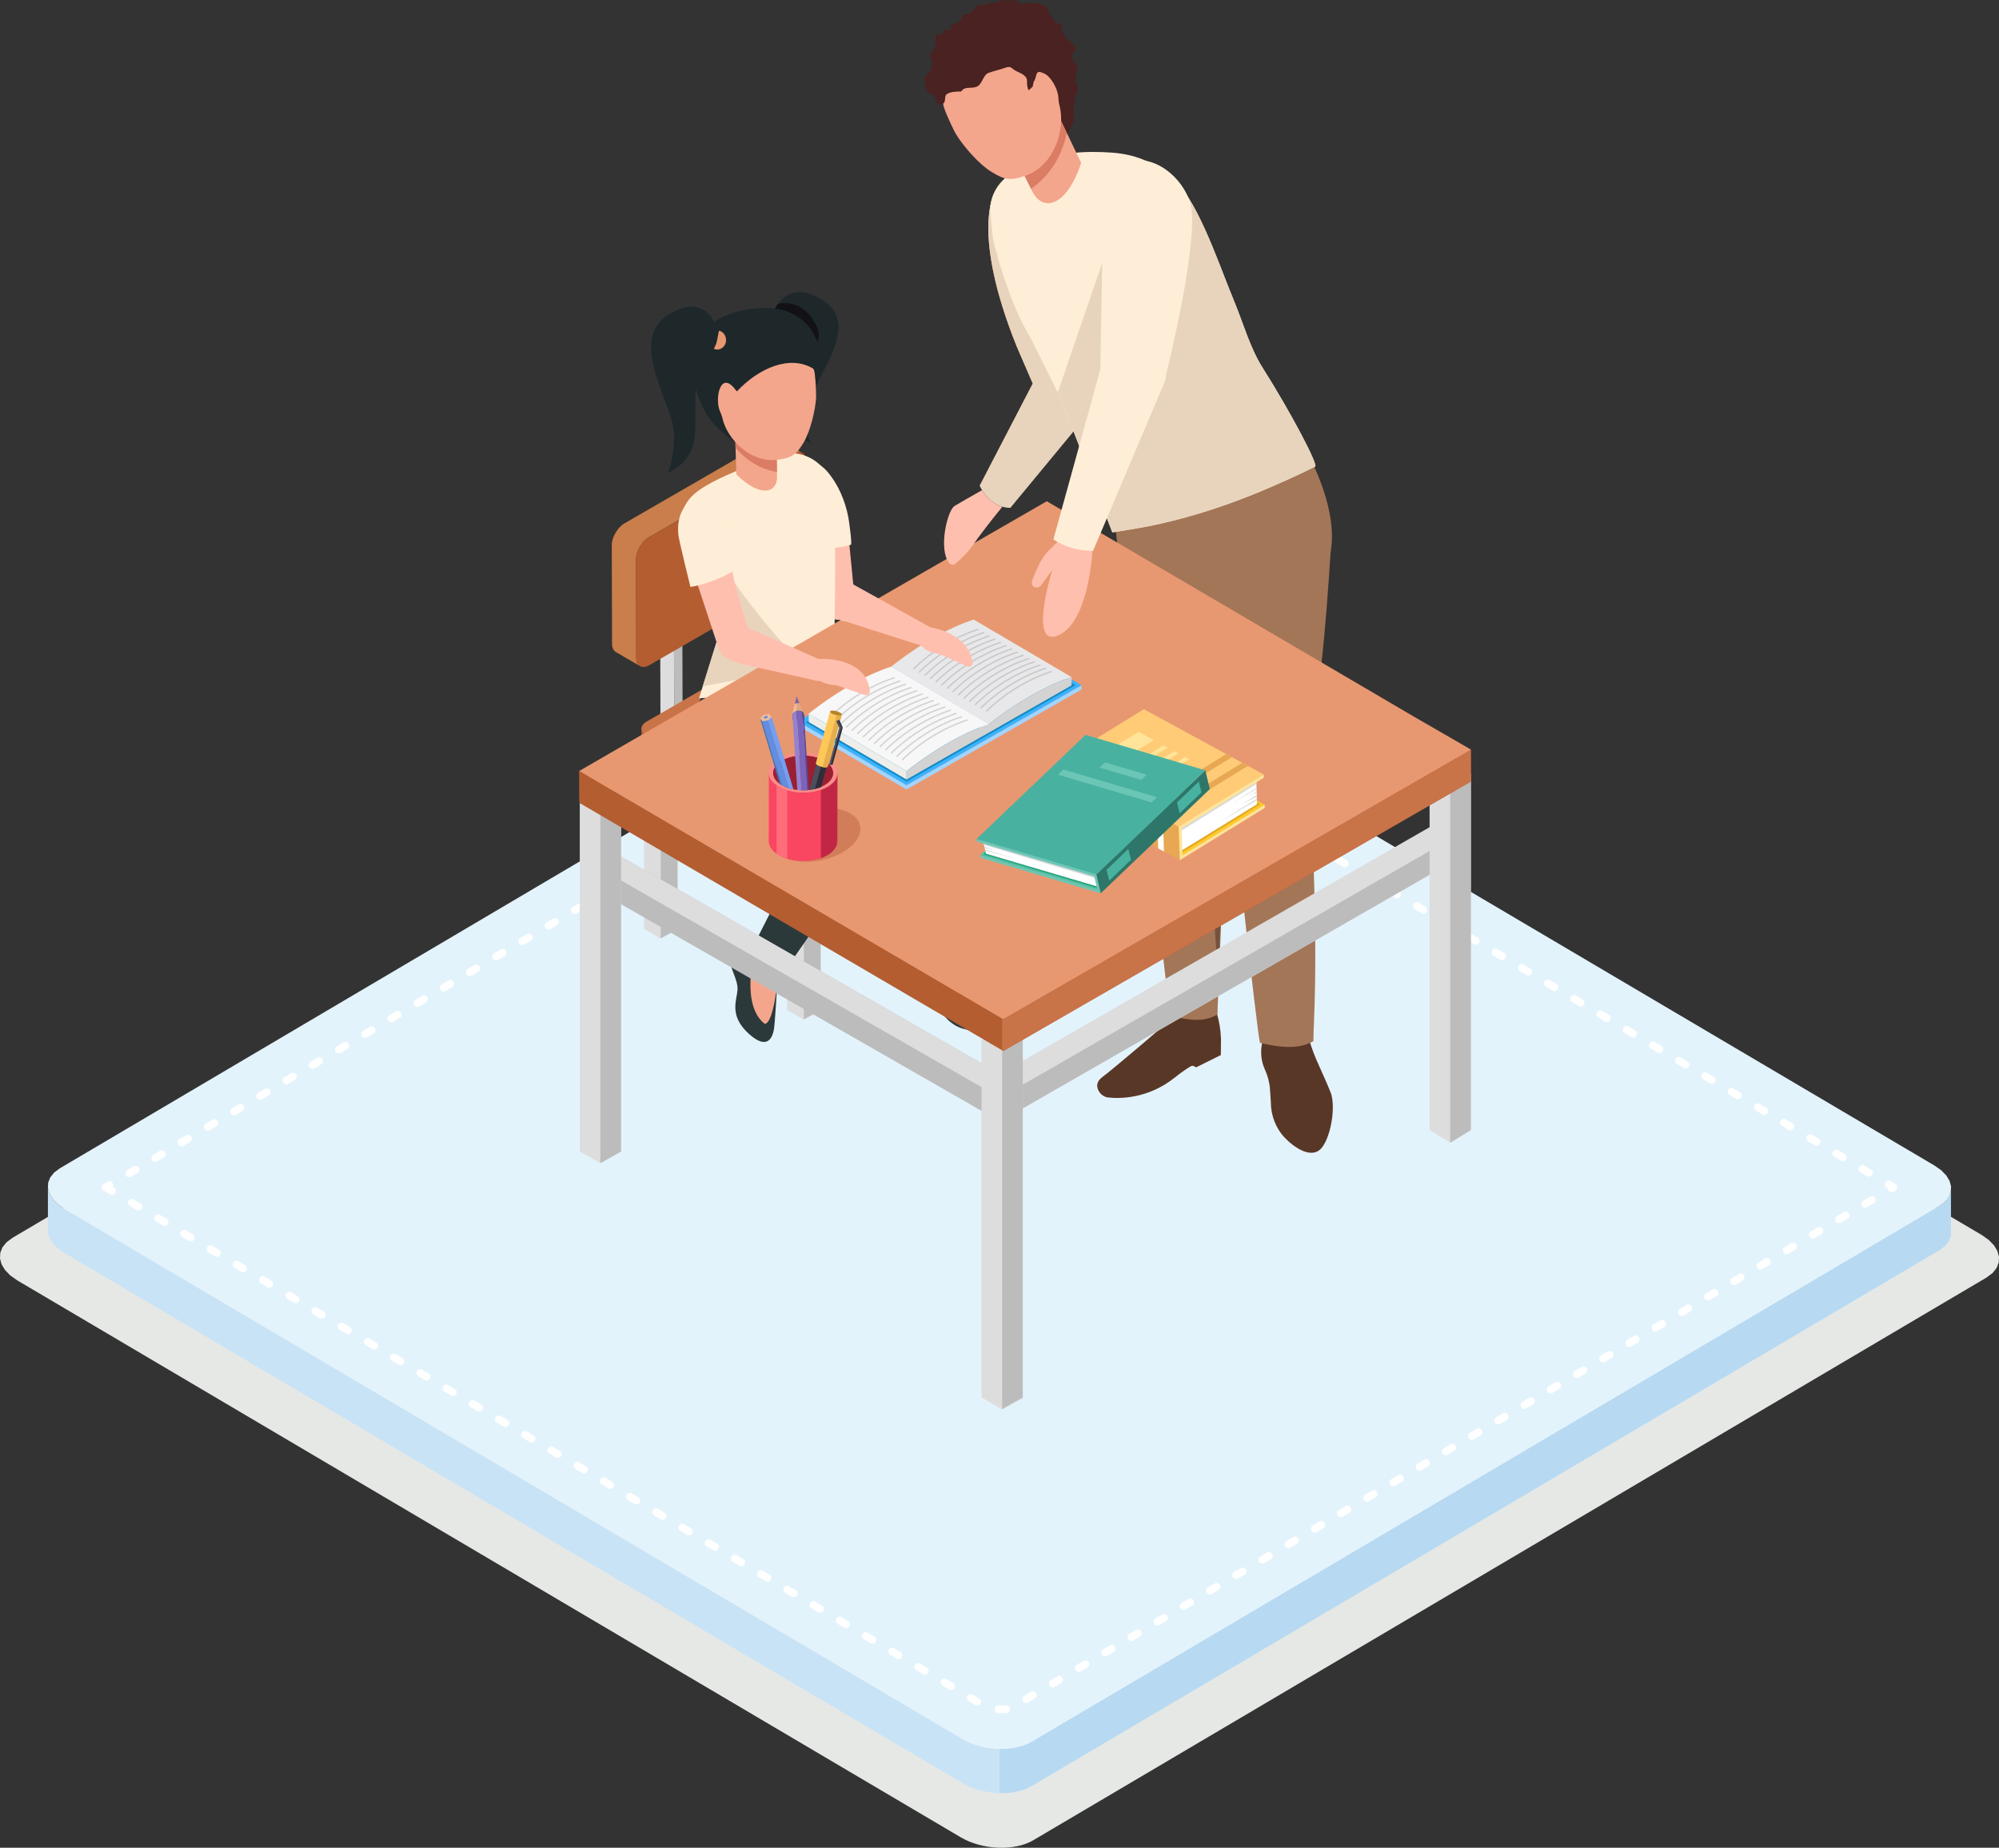 <?xml version="1.0" encoding="UTF-8"?>
<svg xmlns="http://www.w3.org/2000/svg" viewBox="0 0 2104.64 1945.25">
  <rect x="0" y="0" width="2104.64" height="1945.25" fill="#333333" stroke="none"/>
  <g isolation="isolate">
    <g id="Layer_1" data-name="Layer 1">
      <g>
        <polygon points="13.13 1303.15 1016.89 710.7 1020.71 708.69 1024.84 706.99 1029.23 705.57 1033.84 704.46 1038.65 703.64 1043.6 703.12 1048.67 702.89 1053.8 702.94 1058.97 703.29 1064.13 703.93 1069.25 704.85 1074.29 706.05 1079.2 707.54 1083.94 709.31 1088.48 711.35 1092.78 713.67 2086.48 1300.17 2093.88 1305.4 2099.4 1311.1 2102.98 1317.09 2104.64 1323.19 2104.35 1329.21 2102.07 1334.98 2097.8 1340.28 2091.5 1344.97 1087.76 1937.43 1083.92 1939.44 1079.81 1941.14 1075.42 1942.55 1070.81 1943.67 1066 1944.48 1061.04 1945 1055.97 1945.25 1050.85 1945.18 1045.67 1944.84 1040.51 1944.2 1035.4 1943.29 1030.36 1942.08 1025.45 1940.59 1020.7 1938.82 1016.16 1936.78 1011.85 1934.46 18.18 1347.95 10.77 1342.72 5.25 1337.02 1.66 1331.03 0 1324.93 .3 1318.91 2.57 1313.16 6.85 1307.85 13.13 1303.15" fill="#e5e8e5" fill-rule="evenodd" stroke-width="0"/>
        <polygon points="2053.9 1301.19 2053.9 1254.79 2051.74 1260.28 2047.67 1265.35 2041.68 1269.81 1086.05 1833.86 1082.41 1835.77 1078.48 1837.4 1074.32 1838.73 1069.91 1839.8 1065.34 1840.58 1060.63 1841.07 1055.8 1841.29 1050.91 1841.24 1045.99 1840.91 1041.08 1840.3 1036.2 1839.43 1031.41 1838.29 1026.74 1836.88 1022.22 1835.2 1017.89 1833.23 1013.79 1831.03 67.76 1272.65 60.7 1267.67 55.45 1262.24 52.03 1256.53 50.45 1250.73 50.45 1297.13 52.03 1302.93 55.45 1308.65 60.7 1314.07 67.76 1319.05 1013.79 1877.43 1017.89 1879.64 1022.22 1881.6 1026.74 1883.27 1031.41 1884.69 1036.2 1885.82 1041.08 1886.7 1045.99 1887.31 1050.91 1887.64 1055.8 1887.7 1060.63 1887.48 1065.34 1886.98 1069.91 1886.19 1074.32 1885.13 1078.48 1883.79 1082.41 1882.18 1086.05 1880.26 2041.68 1316.21 2047.67 1311.75 2051.74 1306.69 2053.9 1301.19" fill="#c9e3f6" fill-rule="evenodd" stroke-width="0"/>
        <polygon points="62.96 1229.99 1018.58 665.95 1022.22 664.03 1026.15 662.41 1030.33 661.06 1034.73 660 1039.3 659.22 1044.02 658.73 1048.84 658.5 1053.73 658.55 1058.65 658.89 1063.57 659.49 1068.44 660.37 1073.23 661.52 1077.9 662.93 1082.42 664.61 1086.74 666.56 1090.85 668.78 2036.89 1227.16 2043.94 1232.13 2049.19 1237.57 2052.61 1243.25 2054.18 1249.08 2053.9 1254.79 2051.74 1260.28 2047.67 1265.35 2041.68 1269.81 1086.05 1833.86 1082.41 1835.77 1078.48 1837.4 1074.32 1838.73 1069.91 1839.8 1065.34 1840.58 1060.63 1841.07 1055.8 1841.29 1050.91 1841.24 1045.99 1840.91 1041.08 1840.3 1036.2 1839.43 1031.41 1838.29 1026.74 1836.88 1022.22 1835.2 1017.89 1833.23 1013.79 1831.03 67.76 1272.65 60.7 1267.67 55.45 1262.24 52.03 1256.53 50.45 1250.73 50.74 1244.99 52.9 1239.53 56.97 1234.45 62.96 1229.99" fill="#e3f3fc" fill-rule="evenodd" stroke-width="0"/>
        <path d="M109.16,1253.35l-.05-.03-.19-.12-.25-.18-.17-.17-.14-.12-.14-.15-.15-.16-.19-.25-.12-.19-.03-.04-.07-.12-.07-.11-.12-.28-.03-.08-.07-.21-.03-.07-.04-.14v-.06c-.08-.28-.12-.55-.12-.83v-.27c0-.29.05-.57.12-.84v-.04l.05-.15.03-.07.07-.19.03-.08.12-.28.07-.11.07-.14v-.03l.07-.08.04-.05.06-.11.12-.15.06-.07.08-.1.04-.04.15-.17.22-.19.08-.08.13-.1h.03l.08-.07.26-.17,3.98-2.35c1.9-1.13,4.36-.5,5.48,1.41.77,1.31.72,2.88-.02,4.11l1.53.88c1.9,1.13,2.54,3.59,1.41,5.49-1.12,1.9-3.58,2.54-5.49,1.41l-6.89-4.06h0ZM137.92,1238.78c-1.9,1.12-4.36.48-5.48-1.42-1.12-1.89-.49-4.36,1.41-5.48l6.91-4.09c1.9-1.1,4.36-.48,5.49,1.42,1.12,1.91.48,4.36-1.42,5.48l-6.9,4.08h0ZM165.53,1222.48c-1.9,1.12-4.36.48-5.49-1.42-1.12-1.91-.48-4.36,1.42-5.48l6.9-4.07c1.9-1.13,4.36-.49,5.48,1.41,1.12,1.91.5,4.36-1.41,5.49l-6.91,4.07h0ZM193.14,1206.18c-1.9,1.13-4.36.5-5.48-1.41-1.12-1.91-.49-4.36,1.41-5.49l6.9-4.07c1.91-1.12,4.36-.48,5.49,1.42,1.12,1.91.49,4.36-1.42,5.47l-6.9,4.09h0ZM220.74,1189.88c-1.9,1.12-4.36.48-5.48-1.42-1.12-1.89-.49-4.36,1.41-5.46l6.9-4.08c1.91-1.12,4.36-.5,5.49,1.41,1.12,1.91.49,4.36-1.41,5.49l-6.9,4.07h0ZM248.35,1173.58c-1.9,1.13-4.36.5-5.49-1.41-1.12-1.9-.49-4.36,1.41-5.49l6.9-4.06c1.9-1.13,4.36-.5,5.49,1.41,1.12,1.91.49,4.36-1.42,5.48l-6.9,4.07h.01ZM275.95,1157.29c-1.9,1.12-4.36.48-5.49-1.42-1.12-1.91-.49-4.36,1.42-5.48l6.9-4.09c1.9-1.12,4.36-.48,5.48,1.42,1.12,1.91.49,4.36-1.41,5.48l-6.9,4.08h0ZM303.56,1140.99c-1.91,1.12-4.36.48-5.49-1.42-1.12-1.91-.49-4.36,1.41-5.48l6.9-4.07c1.9-1.13,4.36-.5,5.48,1.41,1.12,1.9.49,4.36-1.41,5.49l-6.9,4.07h0ZM331.16,1124.69c-1.9,1.12-4.36.5-5.49-1.41-1.12-1.91-.49-4.36,1.42-5.49l6.9-4.07c1.9-1.12,4.36-.48,5.48,1.42,1.12,1.89.49,4.36-1.41,5.48l-6.9,4.07h0ZM358.76,1108.39c-1.9,1.12-4.36.48-5.49-1.42-1.12-1.89-.49-4.36,1.42-5.47l6.9-4.09c1.9-1.12,4.36-.48,5.48,1.42,1.12,1.89.49,4.36-1.42,5.48l-6.89,4.07h0ZM386.36,1092.1c-1.9,1.12-4.36.48-5.49-1.42-1.12-1.91-.49-4.36,1.41-5.48l6.9-4.07c1.91-1.12,4.36-.49,5.49,1.41,1.12,1.91.48,4.36-1.41,5.49l-6.9,4.07h0ZM413.96,1075.81c-1.9,1.12-4.36.49-5.48-1.41-1.13-1.9-.49-4.36,1.41-5.48l6.9-4.07c1.91-1.12,4.36-.49,5.49,1.42,1.12,1.9.49,4.36-1.42,5.49l-6.9,4.06h0ZM441.56,1059.53c-1.91,1.12-4.37.49-5.49-1.41-1.12-1.91-.49-4.36,1.42-5.49l6.9-4.07c1.9-1.12,4.36-.48,5.48,1.42,1.12,1.9.49,4.36-1.42,5.49l-6.89,4.07h0ZM469.16,1043.23c-1.9,1.12-4.36.49-5.49-1.41-1.12-1.91-.49-4.37,1.42-5.49l6.9-4.07c1.9-1.12,4.36-.49,5.49,1.42,1.12,1.91.48,4.36-1.42,5.48l-6.89,4.07h-.01ZM496.76,1026.95c-1.9,1.12-4.36.49-5.49-1.42-1.12-1.9-.48-4.36,1.42-5.49l6.9-4.06c1.91-1.13,4.36-.49,5.49,1.41,1.12,1.91.49,4.37-1.42,5.49l-6.9,4.07h0ZM524.36,1010.65c-1.91,1.12-4.37.49-5.49-1.41-1.12-1.91-.49-4.37,1.41-5.49l6.89-4.07c1.91-1.12,4.37-.49,5.49,1.42,1.12,1.9.49,4.36-1.42,5.49l-6.89,4.06h.01ZM551.96,994.37c-1.9,1.12-4.36.49-5.49-1.41-1.12-1.91-.49-4.36,1.41-5.49l6.9-4.07c1.9-1.12,4.36-.48,5.49,1.41,1.12,1.91.48,4.37-1.41,5.49l-6.9,4.07h0ZM579.55,978.08c-1.9,1.12-4.36.48-5.48-1.42-1.12-1.9-.49-4.37,1.41-5.49l6.9-4.07c1.9-1.12,4.36-.49,5.49,1.41,1.12,1.9.49,4.36-1.42,5.49l-6.9,4.07h0ZM607.16,961.79c-1.9,1.12-4.37.49-5.49-1.42-1.12-1.9-.49-4.36,1.42-5.49l6.89-4.06c1.9-1.12,4.37-.49,5.49,1.41,1.12,1.9.49,4.36-1.42,5.48l-6.89,4.07h0ZM634.76,945.5c-1.9,1.12-4.36.48-5.49-1.41-1.12-1.91-.49-4.36,1.42-5.49l6.9-4.07c1.9-1.12,4.36-.49,5.48,1.42,1.12,1.9.49,4.36-1.41,5.49l-6.9,4.07h0ZM662.35,929.21c-1.91,1.13-4.36.49-5.48-1.41-1.12-1.9-.49-4.36,1.41-5.48l6.9-4.07c1.91-1.12,4.36-.49,5.49,1.42,1.12,1.9.49,4.36-1.41,5.48l-6.9,4.07h-.01ZM689.95,912.92c-1.9,1.12-4.36.49-5.48-1.42-1.12-1.9-.49-4.36,1.41-5.49l6.89-4.07c1.91-1.12,4.37-.49,5.49,1.41,1.12,1.91.49,4.36-1.41,5.49l-6.9,4.07h0ZM717.56,896.63c-1.91,1.12-4.37.49-5.49-1.41-1.12-1.9-.49-4.36,1.41-5.48l6.9-4.07c1.9-1.12,4.36-.49,5.48,1.41,1.12,1.9.49,4.36-1.41,5.48l-6.89,4.07h0ZM745.15,880.34c-1.9,1.12-4.36.49-5.49-1.41-1.12-1.91-.49-4.36,1.41-5.49l6.9-4.07c1.9-1.12,4.36-.48,5.49,1.42,1.12,1.9.49,4.36-1.42,5.49l-6.9,4.07h.01ZM772.75,864.05c-1.9,1.12-4.36.49-5.48-1.42-1.12-1.9-.49-4.36,1.42-5.48l6.89-4.07c1.9-1.12,4.37-.49,5.49,1.42,1.12,1.9.49,4.36-1.42,5.49l-6.9,4.07h0ZM800.35,847.76c-1.9,1.12-4.37.49-5.49-1.42-1.12-1.9-.49-4.36,1.41-5.49l6.9-4.07c1.9-1.12,4.36-.48,5.48,1.41,1.13,1.91.49,4.37-1.41,5.49l-6.89,4.07h0ZM827.95,831.47c-1.9,1.12-4.36.48-5.49-1.42-1.12-1.9-.49-4.37,1.41-5.49l6.9-4.07c1.9-1.12,4.36-.49,5.48,1.41,1.12,1.91.49,4.36-1.41,5.49l-6.9,4.07h.01ZM855.55,815.18c-1.9,1.12-4.36.49-5.48-1.41-1.12-1.9-.49-4.36,1.41-5.49l6.9-4.07c1.9-1.12,4.37-.49,5.49,1.41,1.12,1.9.49,4.37-1.42,5.49l-6.9,4.07h0ZM883.14,798.89c-1.9,1.12-4.36.49-5.48-1.41-1.12-1.9-.49-4.37,1.42-5.49l6.9-4.07c1.9-1.12,4.36-.49,5.48,1.42,1.12,1.9.49,4.36-1.41,5.49l-6.9,4.07h-.01ZM910.75,782.61c-1.9,1.12-4.36.48-5.49-1.41-1.12-1.9-.49-4.36,1.42-5.49l6.9-4.07c1.91-1.12,4.36-.49,5.48,1.41,1.12,1.9.49,4.36-1.41,5.49l-6.9,4.07h0ZM938.35,766.32c-1.9,1.12-4.36.49-5.49-1.42-1.12-1.9-.48-4.36,1.42-5.49l6.9-4.07c1.91-1.12,4.36-.48,5.49,1.41,1.12,1.91.49,4.36-1.41,5.49l-6.9,4.07h-.01ZM965.94,750.04c-1.9,1.12-4.36.49-5.48-1.42-1.12-1.9-.49-4.36,1.42-5.49l6.89-4.07c1.91-1.12,4.37-.48,5.49,1.41,1.13,1.91.49,4.37-1.41,5.49l-6.9,4.07h-.01ZM993.55,733.75c-1.91,1.12-4.36.49-5.49-1.41-1.13-1.9-.49-4.36,1.41-5.49l6.9-4.06c1.9-1.12,4.36-.49,5.48,1.41,1.12,1.9.49,4.37-1.41,5.49l-6.9,4.07h.01ZM1021.15,717.46c-1.91,1.12-4.36.49-5.49-1.41-1.12-1.9-.48-4.36,1.42-5.49l6.9-4.07c1.9-1.12,4.36-.49,5.49,1.42,1.12,1.9.48,4.36-1.42,5.48l-6.9,4.07h0ZM1047.84,704.27c-2.21.1-4.09-1.61-4.19-3.82s1.61-4.09,3.82-4.19l1.8-.09h.35l2.53.02h.23l2.6.19.23.02.94.12c2.2.27,3.76,2.27,3.49,4.46-.28,2.2-2.28,3.76-4.47,3.49l-.84-.11-2.39-.16-2.29-.03-1.8.09h0ZM1054.97,696.39l-.53,8,.54-8h-.01ZM1075.67,712.85c-1.91-1.13-2.54-3.58-1.42-5.49,1.12-1.9,3.57-2.53,5.48-1.42l6.9,4.08c1.9,1.12,2.54,3.58,1.42,5.48-1.12,1.9-3.57,2.54-5.48,1.42l-6.9-4.07h0ZM1103.27,729.14c-1.9-1.12-2.54-3.58-1.41-5.48,1.12-1.9,3.57-2.54,5.48-1.42l6.9,4.07c1.9,1.12,2.54,3.58,1.42,5.49-1.13,1.9-3.59,2.53-5.49,1.41l-6.9-4.08h0ZM1130.88,745.44c-1.89-1.12-2.53-3.58-1.41-5.49,1.13-1.9,3.59-2.53,5.49-1.42l6.9,4.08c1.9,1.12,2.54,3.58,1.41,5.49-1.12,1.9-3.59,2.53-5.49,1.41l-6.9-4.07h0ZM1158.5,761.74c-1.91-1.12-2.53-3.58-1.42-5.49,1.13-1.9,3.59-2.54,5.49-1.42l6.9,4.07c1.9,1.12,2.54,3.58,1.41,5.49-1.12,1.9-3.57,2.54-5.48,1.41l-6.9-4.07h0ZM1186.1,778.03c-1.91-1.12-2.53-3.58-1.42-5.48,1.13-1.9,3.59-2.54,5.49-1.41l6.9,4.07c1.91,1.12,2.54,3.58,1.41,5.49-1.12,1.91-3.57,2.53-5.48,1.42l-6.9-4.08h0ZM1213.71,794.33c-1.91-1.12-2.53-3.58-1.42-5.49,1.13-1.9,3.59-2.53,5.49-1.42l6.9,4.08c1.9,1.12,2.54,3.58,1.41,5.48-1.12,1.9-3.57,2.54-5.48,1.41l-6.9-4.07h0ZM1241.31,810.63c-1.91-1.13-2.54-3.58-1.42-5.49,1.13-1.9,3.59-2.54,5.49-1.41l6.9,4.07c1.91,1.12,2.54,3.58,1.41,5.49-1.12,1.91-3.57,2.53-5.48,1.42l-6.9-4.07h0ZM1268.91,826.93c-1.91-1.12-2.54-3.58-1.42-5.49,1.13-1.9,3.59-2.53,5.49-1.42l6.9,4.08c1.9,1.12,2.54,3.58,1.41,5.49-1.12,1.9-3.59,2.53-5.48,1.41l-6.9-4.08h0ZM1296.51,843.23c-1.9-1.13-2.54-3.58-1.42-5.49,1.13-1.9,3.59-2.53,5.49-1.41l6.9,4.07c1.9,1.12,2.54,3.58,1.41,5.49-1.12,1.91-3.59,2.54-5.49,1.42l-6.89-4.07h0ZM1324.11,859.52c-1.91-1.12-2.53-3.58-1.41-5.48,1.13-1.91,3.59-2.54,5.49-1.42l6.89,4.07c1.9,1.12,2.54,3.58,1.42,5.49-1.13,1.9-3.59,2.53-5.49,1.41l-6.9-4.08h0ZM1351.71,875.81c-1.9-1.12-2.54-3.58-1.41-5.48,1.12-1.9,3.57-2.54,5.48-1.41l6.9,4.07c1.9,1.12,2.52,3.58,1.42,5.48-1.13,1.9-3.59,2.54-5.49,1.41l-6.9-4.07h0ZM1379.32,892.11c-1.91-1.12-2.54-3.58-1.41-5.49,1.1-1.9,3.57-2.53,5.48-1.41l6.89,4.07c1.91,1.12,2.54,3.58,1.42,5.49s-3.58,2.53-5.48,1.42l-6.9-4.07h0ZM1406.92,908.39c-1.91-1.12-2.54-3.58-1.42-5.48,1.12-1.91,3.58-2.54,5.48-1.42l6.9,4.07c1.91,1.12,2.54,3.58,1.41,5.48-1.1,1.91-3.57,2.54-5.46,1.42l-6.9-4.07h-.01ZM1434.51,924.69c-1.91-1.12-2.53-3.58-1.42-5.49,1.13-1.9,3.59-2.53,5.49-1.41l6.9,4.07c1.91,1.12,2.54,3.58,1.41,5.49-1.12,1.9-3.58,2.53-5.48,1.41l-6.9-4.07h0ZM1462.11,940.97c-1.9-1.12-2.54-3.58-1.42-5.48,1.13-1.9,3.59-2.54,5.49-1.41l6.9,4.06c1.91,1.12,2.53,3.58,1.41,5.49-1.12,1.9-3.59,2.54-5.49,1.41l-6.89-4.07h0ZM1489.71,957.27c-1.91-1.12-2.54-3.58-1.41-5.49,1.12-1.9,3.59-2.54,5.49-1.41l6.89,4.07c1.9,1.12,2.54,3.58,1.42,5.49-1.13,1.9-3.59,2.53-5.49,1.42l-6.9-4.07h0ZM1517.31,973.55c-1.9-1.12-2.54-3.58-1.41-5.49,1.12-1.9,3.57-2.53,5.48-1.42l6.9,4.07c1.89,1.12,2.53,3.58,1.42,5.49-1.13,1.91-3.59,2.53-5.49,1.42l-6.9-4.07h0ZM1544.91,989.85c-1.91-1.12-2.54-3.58-1.42-5.49s3.59-2.54,5.48-1.42l6.9,4.07c1.91,1.12,2.54,3.58,1.42,5.49-1.12,1.9-3.57,2.53-5.48,1.41l-6.9-4.06h0ZM1572.52,1006.13c-1.91-1.13-2.54-3.58-1.42-5.49,1.12-1.9,3.57-2.53,5.48-1.42l6.9,4.07c1.9,1.13,2.54,3.58,1.41,5.49-1.1,1.91-3.58,2.54-5.48,1.42l-6.89-4.07h0ZM1600.11,1022.43c-1.91-1.12-2.54-3.59-1.42-5.49,1.13-1.9,3.59-2.54,5.49-1.41l6.9,4.07c1.91,1.12,2.54,3.58,1.41,5.48-1.12,1.91-3.57,2.54-5.48,1.42l-6.9-4.07h0ZM1627.71,1038.71c-1.9-1.12-2.54-3.58-1.42-5.49,1.13-1.9,3.59-2.53,5.49-1.42l6.9,4.07c1.91,1.12,2.53,3.58,1.41,5.49-1.13,1.9-3.59,2.53-5.49,1.42l-6.89-4.07h0ZM1655.3,1055c-1.9-1.12-2.54-3.58-1.41-5.48,1.12-1.91,3.59-2.54,5.49-1.42l6.89,4.07c1.91,1.12,2.54,3.58,1.42,5.48-1.13,1.9-3.59,2.54-5.49,1.41l-6.9-4.07h0ZM1682.9,1071.29c-1.91-1.12-2.54-3.58-1.41-5.49,1.12-1.91,3.58-2.53,5.48-1.41l6.9,4.07c1.89,1.12,2.53,3.58,1.41,5.49-1.12,1.9-3.57,2.53-5.48,1.42l-6.9-4.07h0ZM1710.51,1087.58c-1.91-1.12-2.54-3.58-1.42-5.48s3.57-2.54,5.48-1.42l6.9,4.07c1.91,1.13,2.54,3.59,1.42,5.49-1.12,1.91-3.57,2.54-5.48,1.41l-6.9-4.07h0ZM1738.11,1103.88c-1.91-1.13-2.54-3.59-1.42-5.49s3.58-2.54,5.48-1.41l6.9,4.06c1.9,1.13,2.54,3.59,1.41,5.49-1.12,1.91-3.57,2.54-5.48,1.41l-6.89-4.06h0ZM1765.7,1120.16c-1.9-1.13-2.54-3.59-1.42-5.49,1.13-1.9,3.59-2.54,5.49-1.41l6.9,4.06c1.9,1.13,2.54,3.59,1.41,5.49-1.12,1.9-3.59,2.54-5.48,1.41l-6.9-4.06h0ZM1793.29,1136.45c-1.91-1.13-2.53-3.59-1.41-5.49,1.13-1.91,3.59-2.54,5.49-1.41l6.9,4.07c1.91,1.12,2.53,3.57,1.41,5.48-1.13,1.9-3.59,2.54-5.49,1.42l-6.9-4.07h0ZM1820.9,1152.74c-1.9-1.12-2.54-3.59-1.41-5.49,1.12-1.89,3.58-2.52,5.48-1.41l6.9,4.07c1.91,1.12,2.54,3.57,1.42,5.48-1.13,1.9-3.59,2.54-5.49,1.42l-6.9-4.07h0ZM1848.5,1169.02c-1.91-1.12-2.54-3.59-1.41-5.49,1.12-1.89,3.57-2.52,5.48-1.41l6.89,4.07c1.91,1.12,2.54,3.58,1.42,5.48s-3.58,2.54-5.48,1.42l-6.9-4.07h0ZM1876.11,1185.31c-1.9-1.13-2.54-3.59-1.42-5.49,1.12-1.91,3.58-2.53,5.48-1.41l6.9,4.07c1.9,1.12,2.54,3.58,1.42,5.48-1.12,1.91-3.59,2.54-5.48,1.42l-6.9-4.07h0ZM1903.7,1201.6c-1.89-1.13-2.53-3.59-1.41-5.49,1.12-1.91,3.57-2.54,5.48-1.41l6.9,4.07c1.9,1.12,2.54,3.58,1.41,5.48-1.12,1.91-3.58,2.54-5.48,1.42l-6.9-4.07h0ZM1931.3,1217.88c-1.91-1.13-2.54-3.59-1.42-5.49,1.13-1.91,3.59-2.54,5.49-1.41l6.9,4.07c1.91,1.12,2.54,3.58,1.41,5.48-1.12,1.91-3.59,2.54-5.48,1.41l-6.9-4.06h0ZM1958.89,1234.17c-1.9-1.13-2.53-3.59-1.41-5.49,1.13-1.91,3.59-2.54,5.49-1.41l6.89,4.07c1.91,1.12,2.54,3.57,1.42,5.48-1.13,1.91-3.59,2.54-5.49,1.41l-6.9-4.06h0ZM1986.5,1250.46c-1.91-1.13-2.54-3.59-1.41-5.49,1.12-1.91,3.57-2.54,5.48-1.41l4.91,2.9c.57.33,1.06.8,1.42,1.41,1.12,1.91.48,4.36-1.42,5.49l-1.99,1.17c-1.9,1.12-4.37.48-5.48-1.42-.4-.65-.58-1.38-.55-2.1l-.97-.55h.01ZM1968.72,1259.84c1.91-1.1,4.36-.47,5.48,1.42,1.12,1.91.48,4.38-1.42,5.48l-6.9,4.08c-1.91,1.12-4.36.48-5.48-1.42-1.12-1.89-.48-4.36,1.41-5.48l6.91-4.09h0ZM1941.1,1276.16c1.91-1.13,4.36-.5,5.48,1.41,1.13,1.9.5,4.36-1.41,5.49l-6.9,4.06c-1.91,1.13-4.36.5-5.49-1.41-1.12-1.91-.48-4.36,1.42-5.49l6.9-4.06h0ZM1913.48,1292.44c1.91-1.12,4.36-.48,5.49,1.41,1.12,1.91.48,4.38-1.42,5.49l-6.9,4.08c-1.9,1.1-4.36.48-5.48-1.42-1.13-1.9-.5-4.36,1.41-5.48l6.9-4.08h0ZM1885.88,1308.74c1.91-1.12,4.36-.48,5.49,1.42,1.12,1.9.48,4.36-1.42,5.48l-6.9,4.07c-1.89,1.13-4.36.5-5.48-1.41-1.13-1.91-.5-4.36,1.41-5.49l6.9-4.07h0ZM1858.27,1325.04c1.91-1.13,4.36-.5,5.49,1.41,1.12,1.91.48,4.36-1.42,5.49l-6.9,4.07c-1.89,1.12-4.36.48-5.48-1.42-1.13-1.91-.5-4.36,1.41-5.48l6.9-4.07h0ZM1830.67,1341.34c1.91-1.12,4.36-.48,5.49,1.41,1.12,1.9.48,4.37-1.42,5.48l-6.9,4.08c-1.89,1.12-4.36.48-5.48-1.41-1.13-1.9-.5-4.38,1.41-5.49l6.9-4.07h0ZM1803.07,1357.64c1.91-1.13,4.36-.5,5.49,1.41,1.12,1.91.48,4.36-1.42,5.49l-6.89,4.06c-1.91,1.13-4.36.5-5.49-1.41-1.13-1.9-.5-4.36,1.41-5.48l6.9-4.07h0ZM1775.46,1373.93c1.91-1.12,4.36-.48,5.49,1.42,1.12,1.89.48,4.36-1.42,5.48l-6.89,4.09c-1.91,1.1-4.36.48-5.49-1.42-1.12-1.91-.5-4.36,1.41-5.48l6.9-4.09h0ZM1747.86,1390.23c1.91-1.12,4.36-.48,5.49,1.42,1.12,1.91.48,4.36-1.42,5.48l-6.89,4.07c-1.9,1.12-4.36.5-5.49-1.41-1.12-1.91-.5-4.36,1.41-5.49l6.9-4.07h0ZM1720.27,1406.53c1.89-1.13,4.36-.5,5.48,1.41,1.13,1.91.5,4.36-1.41,5.49l-6.9,4.06c-1.91,1.13-4.36.5-5.49-1.41-1.12-1.91-.48-4.36,1.42-5.49l6.9-4.06h0ZM1692.66,1422.82c1.91-1.13,4.36-.5,5.48,1.41,1.13,1.91.5,4.36-1.41,5.49l-6.9,4.06c-1.91,1.13-4.36.5-5.48-1.41s-.48-4.36,1.41-5.49l6.9-4.06h0ZM1665.07,1439.1c1.9-1.13,4.36-.5,5.48,1.41s.48,4.36-1.42,5.49l-6.9,4.06c-1.9,1.13-4.36.5-5.48-1.41-1.12-1.9-.48-4.36,1.42-5.48l6.9-4.07h0ZM1637.47,1455.39c1.91-1.12,4.36-.5,5.48,1.41s.48,4.36-1.42,5.49l-6.89,4.07c-1.91,1.12-4.36.48-5.48-1.42-1.13-1.9-.5-4.36,1.41-5.48l6.9-4.07h0ZM1609.86,1471.68c1.91-1.12,4.36-.48,5.49,1.42,1.12,1.89.48,4.36-1.42,5.48l-6.9,4.07c-1.89,1.12-4.36.48-5.48-1.42-1.13-1.91-.5-4.36,1.41-5.48l6.9-4.07h0ZM1582.26,1487.96c1.9-1.1,4.36-.48,5.49,1.42,1.12,1.91.5,4.36-1.41,5.48l-6.9,4.09c-1.91,1.1-4.36.47-5.49-1.42-1.12-1.9-.5-4.37,1.41-5.48l6.9-4.08h0ZM1554.67,1504.25c1.91-1.1,4.36-.47,5.48,1.42,1.13,1.9.5,4.37-1.41,5.48l-6.9,4.09c-1.9,1.12-4.36.48-5.49-1.42-1.12-1.91-.48-4.36,1.42-5.48l6.9-4.09h0ZM1527.07,1520.55c1.91-1.12,4.36-.48,5.48,1.42,1.13,1.9.5,4.36-1.41,5.48l-6.9,4.07c-1.91,1.12-4.36.48-5.48-1.41-1.12-1.91-.48-4.38,1.42-5.49l6.89-4.07h0ZM1499.47,1536.83c1.91-1.12,4.36-.48,5.48,1.42,1.12,1.91.48,4.36-1.42,5.48l-6.9,4.07c-1.89,1.13-4.36.5-5.48-1.41-1.12-1.9-.48-4.36,1.42-5.49l6.9-4.07h0ZM1471.87,1553.14c1.91-1.13,4.36-.5,5.48,1.41,1.12,1.9.48,4.36-1.41,5.49l-6.9,4.06c-1.9,1.13-4.36.5-5.48-1.41-1.13-1.91-.5-4.36,1.41-5.49l6.9-4.06h0ZM1444.27,1569.42c1.9-1.13,4.36-.5,5.49,1.41,1.12,1.91.48,4.36-1.42,5.49l-6.89,4.06c-1.91,1.13-4.38.5-5.49-1.41-1.13-1.9-.5-4.36,1.41-5.49l6.9-4.06h0ZM1416.66,1585.71c1.91-1.13,4.36-.5,5.49,1.41,1.12,1.9.5,4.36-1.41,5.49l-6.9,4.06c-1.91,1.13-4.36.5-5.49-1.41-1.12-1.91-.48-4.36,1.42-5.48l6.89-4.07h0ZM1389.07,1602c1.91-1.12,4.36-.48,5.48,1.41,1.13,1.9.5,4.36-1.41,5.49l-6.9,4.07c-1.91,1.12-4.36.48-5.49-1.42-1.12-1.9-.48-4.36,1.42-5.48l6.9-4.07h0ZM1361.47,1618.28c1.91-1.12,4.38-.48,5.48,1.42,1.13,1.89.5,4.36-1.41,5.48l-6.9,4.07c-1.91,1.12-4.36.48-5.48-1.42-1.12-1.89-.48-4.36,1.42-5.46l6.89-4.08h0ZM1333.88,1634.57c1.91-1.1,4.36-.48,5.48,1.42,1.12,1.91.48,4.36-1.42,5.48l-6.9,4.08c-1.89,1.1-4.36.48-5.48-1.42-1.12-1.91-.48-4.38,1.42-5.48l6.9-4.08h0ZM1306.28,1650.87c1.9-1.12,4.36-.48,5.49,1.42,1.1,1.89.48,4.36-1.42,5.46l-6.9,4.09c-1.91,1.12-4.36.48-5.48-1.42-1.13-1.89-.5-4.36,1.41-5.48l6.9-4.07h0ZM1278.67,1667.15c1.91-1.12,4.36-.48,5.49,1.42,1.12,1.91.48,4.36-1.42,5.48l-6.89,4.07c-1.9,1.12-4.38.48-5.49-1.41-1.13-1.91-.5-4.36,1.41-5.49l6.9-4.07h0ZM1251.07,1683.45c1.91-1.13,4.38-.5,5.49,1.41,1.12,1.91.5,4.36-1.41,5.48l-6.9,4.07c-1.91,1.13-4.36.5-5.49-1.41-1.12-1.9-.48-4.36,1.42-5.49l6.89-4.06h0ZM1223.48,1699.74c1.91-1.13,4.36-.5,5.48,1.41,1.13,1.9.5,4.36-1.41,5.49l-6.9,4.06c-1.91,1.13-4.36.5-5.49-1.41-1.1-1.91-.48-4.36,1.42-5.49l6.9-4.06h0ZM1195.89,1716.03c1.89-1.13,4.36-.5,5.48,1.41,1.12,1.9.48,4.36-1.42,5.48l-6.9,4.07c-1.9,1.13-4.36.5-5.48-1.41-1.12-1.9-.48-4.36,1.42-5.49l6.9-4.06h0ZM1168.28,1732.31c1.91-1.13,4.36-.5,5.48,1.41,1.12,1.9.48,4.36-1.42,5.48l-6.89,4.07c-1.91,1.13-4.38.5-5.48-1.41-1.13-1.91-.5-4.36,1.41-5.49l6.9-4.06h0ZM1140.68,1748.6c1.91-1.13,4.36-.5,5.49,1.41,1.1,1.9.48,4.36-1.42,5.48l-6.9,4.07c-1.9,1.13-4.36.5-5.48-1.41-1.13-1.91-.5-4.36,1.41-5.49l6.9-4.06h0ZM1113.07,1764.89c1.91-1.13,4.36-.5,5.49,1.41,1.12,1.91.48,4.36-1.42,5.48l-6.89,4.07c-1.91,1.13-4.36.5-5.49-1.41-1.12-1.91-.5-4.36,1.41-5.49l6.9-4.06h0ZM1085.47,1781.16c1.9-1.12,4.38-.48,5.49,1.42,1.13,1.9.5,4.36-1.41,5.48l-6.9,4.07c-1.91,1.13-4.36.5-5.49-1.41-1.12-1.91-.48-4.36,1.42-5.49l6.89-4.07h0ZM1058.86,1795.33c2.21-.22,4.18,1.37,4.42,3.56.22,2.21-1.37,4.18-3.56,4.42l-1.82.18h-.23s-2.29.12-2.29.12h-.34l-2.53-.03h-.23l-1.25-.08c-2.21-.15-3.88-2.07-3.73-4.28.14-2.21,2.06-3.86,4.26-3.72l1.16.08,2.29.03,2.14-.1,1.72-.18h-.01ZM1030.96,1788.13c1.9,1.12,2.53,3.58,1.41,5.48s-3.58,2.54-5.48,1.42l-6.91-4.08c-1.9-1.12-2.53-3.57-1.42-5.48,1.12-1.91,3.59-2.54,5.49-1.42l6.91,4.08h0ZM1003.35,1771.83c1.91,1.12,2.54,3.57,1.42,5.48s-3.58,2.54-5.48,1.41l-6.91-4.06c-1.9-1.13-2.53-3.59-1.41-5.49,1.12-1.91,3.58-2.54,5.49-1.41l6.9,4.07h-.01ZM975.74,1755.53c1.9,1.13,2.54,3.59,1.42,5.49-1.12,1.91-3.58,2.53-5.48,1.41l-6.91-4.08c-1.9-1.1-2.53-3.58-1.42-5.47,1.12-1.9,3.58-2.54,5.49-1.42l6.9,4.07h0ZM948.13,1739.23c1.91,1.12,2.53,3.58,1.42,5.48-1.12,1.91-3.58,2.54-5.49,1.42l-6.9-4.07c-1.9-1.13-2.53-3.59-1.41-5.49s3.59-2.53,5.49-1.41l6.9,4.07h-.01ZM920.53,1722.93c1.9,1.13,2.53,3.59,1.41,5.49s-3.58,2.54-5.49,1.41l-6.89-4.07c-1.9-1.12-2.54-3.57-1.41-5.48,1.12-1.91,3.58-2.54,5.48-1.42l6.9,4.07h0ZM892.92,1706.64c1.9,1.12,2.54,3.57,1.41,5.48-1.12,1.91-3.58,2.53-5.49,1.42l-6.89-4.08c-1.91-1.12-2.54-3.58-1.42-5.48,1.12-1.91,3.58-2.54,5.49-1.42l6.9,4.09h0ZM865.32,1690.34c1.9,1.12,2.54,3.58,1.41,5.48-1.12,1.91-3.58,2.54-5.49,1.41l-6.89-4.06c-1.9-1.13-2.54-3.59-1.42-5.49,1.12-1.91,3.58-2.54,5.49-1.41l6.89,4.07h.01ZM837.72,1674.04c1.9,1.12,2.54,3.59,1.41,5.49-1.12,1.91-3.58,2.53-5.48,1.41l-6.9-4.09c-1.9-1.1-2.54-3.57-1.41-5.46,1.12-1.91,3.58-2.54,5.49-1.42l6.9,4.07h-.01ZM810.12,1657.74c1.9,1.12,2.53,3.57,1.41,5.48-1.12,1.91-3.58,2.54-5.48,1.42l-6.9-4.07c-1.91-1.13-2.54-3.59-1.42-5.49s3.58-2.54,5.49-1.41l6.9,4.07h0ZM782.51,1641.44c1.9,1.13,2.53,3.59,1.41,5.49-1.12,1.91-3.59,2.54-5.49,1.41l-6.9-4.06c-1.9-1.13-2.54-3.59-1.42-5.49,1.12-1.91,3.58-2.54,5.49-1.41l6.9,4.06h.01ZM754.91,1625.15c1.91,1.13,2.54,3.59,1.42,5.49-1.12,1.91-3.58,2.53-5.49,1.41l-6.89-4.07c-1.9-1.12-2.54-3.58-1.42-5.48s3.58-2.54,5.49-1.42l6.89,4.07h0ZM727.31,1608.87c1.91,1.12,2.53,3.59,1.42,5.49-1.12,1.89-3.58,2.53-5.49,1.41l-6.89-4.07c-1.9-1.12-2.54-3.58-1.42-5.48,1.12-1.91,3.59-2.54,5.49-1.42l6.9,4.07h-.01ZM699.72,1592.58c1.9,1.12,2.53,3.58,1.41,5.48-1.12,1.91-3.58,2.54-5.49,1.42l-6.9-4.08c-1.9-1.1-2.53-3.57-1.41-5.46,1.12-1.91,3.58-2.54,5.49-1.42l6.9,4.07h0ZM672.11,1576.3c1.9,1.1,2.54,3.58,1.41,5.48-1.12,1.9-3.58,2.53-5.48,1.42l-6.9-4.08c-1.91-1.12-2.54-3.57-1.42-5.48s3.58-2.53,5.49-1.42l6.89,4.09h.01ZM644.51,1560.01c1.91,1.1,2.53,3.58,1.42,5.47-1.12,1.9-3.58,2.54-5.49,1.42l-6.89-4.07c-1.91-1.12-2.54-3.59-1.42-5.48,1.12-1.9,3.58-2.54,5.48-1.42l6.9,4.08h0ZM616.92,1543.71c1.9,1.12,2.53,3.57,1.42,5.48-1.12,1.91-3.58,2.54-5.49,1.42l-6.9-4.07c-1.9-1.13-2.53-3.59-1.41-5.49,1.12-1.9,3.58-2.53,5.49-1.41l6.9,4.07h-.01ZM589.31,1527.42c1.9,1.12,2.54,3.57,1.42,5.48s-3.59,2.54-5.49,1.41l-6.9-4.06c-1.9-1.13-2.54-3.59-1.41-5.49,1.12-1.91,3.58-2.54,5.49-1.41l6.89,4.07h0ZM561.72,1511.12c1.9,1.13,2.53,3.59,1.41,5.49-1.12,1.91-3.58,2.54-5.49,1.41l-6.89-4.06c-1.9-1.13-2.54-3.59-1.41-5.49,1.12-1.9,3.58-2.54,5.49-1.41l6.89,4.06h0ZM534.12,1494.84c1.91,1.13,2.53,3.59,1.41,5.49-1.12,1.91-3.58,2.54-5.49,1.41l-6.9-4.07c-1.91-1.12-2.53-3.58-1.42-5.48,1.12-1.91,3.58-2.54,5.49-1.41l6.9,4.06h.01ZM506.51,1478.55c1.91,1.13,2.54,3.59,1.42,5.49-1.12,1.91-3.58,2.53-5.49,1.41l-6.89-4.07c-1.91-1.12-2.53-3.57-1.42-5.48,1.12-1.91,3.58-2.54,5.49-1.42l6.89,4.07h0ZM478.92,1462.26c1.91,1.12,2.54,3.59,1.42,5.48-1.12,1.91-3.58,2.54-5.49,1.42l-6.89-4.07c-1.9-1.12-2.54-3.58-1.41-5.48,1.12-1.91,3.58-2.54,5.48-1.42l6.9,4.07h-.01ZM451.32,1445.98c1.9,1.12,2.53,3.58,1.41,5.48-1.12,1.91-3.58,2.54-5.49,1.42l-6.9-4.08c-1.9-1.1-2.53-3.57-1.41-5.48,1.12-1.89,3.57-2.53,5.48-1.42l6.9,4.08h.01ZM423.72,1429.69c1.9,1.1,2.53,3.58,1.41,5.48-1.12,1.89-3.58,2.53-5.48,1.42l-6.9-4.08c-1.91-1.12-2.53-3.57-1.42-5.48,1.12-1.91,3.58-2.52,5.49-1.42l6.9,4.08h0ZM396.12,1413.39c1.9,1.12,2.54,3.57,1.41,5.48-1.12,1.91-3.58,2.54-5.49,1.42l-6.89-4.07c-1.91-1.12-2.54-3.59-1.42-5.49,1.12-1.89,3.58-2.53,5.49-1.41l6.89,4.07h.01ZM368.52,1397.1c1.91,1.12,2.53,3.57,1.42,5.48-1.12,1.91-3.58,2.54-5.49,1.42l-6.9-4.07c-1.9-1.13-2.53-3.59-1.41-5.49,1.12-1.9,3.58-2.54,5.48-1.41l6.9,4.07h0ZM340.92,1380.8c1.9,1.13,2.53,3.59,1.42,5.49-1.12,1.91-3.59,2.54-5.49,1.41l-6.9-4.06c-1.9-1.13-2.53-3.59-1.42-5.49,1.13-1.91,3.58-2.54,5.49-1.41l6.9,4.06h0ZM313.32,1364.52c1.9,1.13,2.54,3.59,1.42,5.49-1.12,1.91-3.58,2.54-5.49,1.41l-6.89-4.06c-1.9-1.13-2.54-3.59-1.41-5.49,1.12-1.9,3.58-2.54,5.49-1.41l6.89,4.06h-.01ZM285.72,1348.23c1.9,1.13,2.54,3.59,1.41,5.49-1.12,1.91-3.58,2.54-5.49,1.41l-6.9-4.07c-1.9-1.12-2.53-3.58-1.41-5.48,1.12-1.91,3.58-2.54,5.48-1.41l6.9,4.06h0ZM258.13,1331.94c1.9,1.13,2.53,3.59,1.41,5.49-1.12,1.91-3.58,2.54-5.49,1.41l-6.9-4.07c-1.9-1.12-2.53-3.57-1.42-5.48,1.12-1.9,3.58-2.54,5.49-1.41l6.9,4.06h.01ZM230.53,1315.66c1.9,1.13,2.53,3.59,1.41,5.49-1.12,1.91-3.58,2.54-5.48,1.41l-6.9-4.06c-1.91-1.13-2.54-3.59-1.42-5.49,1.12-1.91,3.58-2.54,5.49-1.41l6.9,4.06h0ZM202.92,1299.37c1.91,1.13,2.54,3.59,1.42,5.49-1.12,1.91-3.58,2.54-5.49,1.41l-6.9-4.06c-1.9-1.13-2.53-3.59-1.41-5.49,1.12-1.91,3.58-2.54,5.48-1.41l6.9,4.06h0ZM175.33,1283.09c1.9,1.13,2.53,3.59,1.42,5.49-1.12,1.91-3.59,2.54-5.49,1.41l-6.9-4.06c-1.9-1.13-2.53-3.59-1.41-5.49,1.12-1.91,3.58-2.54,5.49-1.41l6.9,4.06h-.01ZM147.73,1266.8c1.9,1.13,2.53,3.59,1.41,5.49s-3.58,2.54-5.48,1.41l-6.9-4.06c-1.9-1.13-2.54-3.59-1.41-5.49,1.12-1.91,3.58-2.54,5.49-1.41l6.9,4.06h0Z" fill="#fff" fill-rule="evenodd" stroke-width="0"/>
        <polygon points="2041.68 1269.81 1086.05 1833.86 1082.41 1835.77 1078.48 1837.4 1074.32 1838.73 1069.91 1839.8 1065.34 1840.58 1060.63 1841.07 1055.8 1841.29 1052.32 1841.25 1052.32 1887.66 1055.8 1887.7 1060.63 1887.48 1065.34 1886.98 1069.91 1886.19 1074.32 1885.13 1078.48 1883.79 1082.41 1882.18 1086.05 1880.26 2041.68 1316.21 2047.67 1311.75 2051.74 1306.69 2053.9 1301.19 2053.9 1254.79 2051.74 1260.28 2047.67 1265.35 2041.68 1269.81" fill="#b7d9f2" fill-rule="evenodd" stroke-width="0"/>
      </g>
      <g>
        <g>
          <g>
            <g isolation="isolate">
              <path d="M797.79,747.46l3.98,2.32,10.45,6.08c.34.14.43.17.53.19.34.02.41.05.51.05s.19,0,.29-.02c.14,0,.22-.02.31-.02.12-.02.24-.05.36-.07.53-.12.7-.17.84-.22.48-.14,1.01-.34,1.59-.58.14-.07.27-.12.41-.17.53-.27.94-.46,1.35-.65.1-.07.22-.12.34-.17.17-.1.34-.19.53-.29.53-.29.97-.53,1.42-.8,2.03-1.16,4.39-2.68,7.1-4.54l2.1-1.28-14.53-8.45-2.1,1.28c-.34.22-.68.43-1.01.68-.36.24-.75.51-1.09.75-.22.12-.46.27-.65.41-.07.05-.12.07-.19.12-.34.24-.68.46-1.01.68-.14.07-.27.17-.41.24-.68.43-1.35.84-1.96,1.21-.27.14-.53.31-.77.46-.51.29-.99.55-1.45.8-.17.1-.34.19-.51.29-.29.14-.58.29-.87.41-.12.07-.24.12-.36.19-.29.12-.58.27-.87.39-.07.02-.17.07-.24.1-.44.17-.7.29-.97.36-.43.14-.72.24-.99.29-.36.07-.63.12-.87.14-.27.02-.48.02-.7,0-.24-.05-.41-.1-.58-.17Z" fill="#7f7d7c" stroke-width="0"/>
              <path d="M786.76,574.11l.05,18.97.29,99.85.07,29.52.07,22.4c0,.31.02.48.02.63,0,.53,0,1.06.02,1.57v.22c.02.53.05,1.09.1,1.62.05.46.1.89.14,1.3.02.14.05.31.07.46,0,.12.02.22.05.34,0,.12.02.24.05.34.05.36.12.7.19,1.01.02.1.05.17.07.24.02.07.02.17.05.24.05.14.07.31.12.46.1.31.19.6.29.89.1.19.12.27.14.34.07.17.14.36.24.53.1.24.24.48.36.7.31.53.53.75.75.99.1.14.19.29.31.41.36.36.77.7,1.21.94l14.29,8.28c-.17-.1-.34-.24-.51-.39-.17-.12-.31-.24-.43-.39-.12-.12-.22-.27-.34-.41-.1-.12-.22-.27-.34-.39-.1-.14-.19-.27-.29-.43-.22-.36-.34-.55-.43-.77-.24-.48-.43-1.01-.63-1.57-.07-.24-.15-.48-.22-.75,0-.07-.02-.17-.05-.24-.02-.14-.07-.31-.1-.46-.07-.36-.14-.75-.22-1.13-.02-.1-.05-.22-.05-.34-.07-.56-.14-1.14-.19-1.71-.12-1.33-.17-2.73-.17-4.08v-3.52l-.02-2.9-.05-16.01-.07-29.5-.34-116.67v-2.15l-14.53-8.45Z" fill="#ddd" stroke-width="0"/>
              <polygon points="810.09 577.49 795.55 569.04 786.76 574.12 801.3 582.56 810.09 577.49" fill="#848281" stroke-width="0"/>
              <path d="M801.29,582.56v2.15l.34,116.67.07,29.5.05,16.01.02,2.9v3.52c0,1.35.05,2.75.17,4.08.05.58.12,1.16.19,1.71,0,.12.02.24.05.34.07.39.14.77.22,1.13.02.14.07.31.1.46.07.34.17.68.27.99.19.56.39,1.09.63,1.57.1.22.22.41.34.6.19.34.29.46.39.6.19.29.41.55.68.8.12.14.27.27.43.39.17.14.34.29.51.39.41.27.56.34.72.41,3.04,1.42,7.44.39,14.36-3.62,2.27-1.3,4.85-2.95,7.72-4.92l9.87-6.01-8.5-4.92-2.1,1.28c-2.7,1.86-5.07,3.38-7.1,4.54-.51.29-.97.56-1.42.8-.31.17-.6.31-.87.46-.41.19-.82.39-1.18.56-.19.1-.39.19-.58.27-.58.24-1.11.43-1.59.58-.22.07-.41.12-.6.17-.14.02-.27.07-.39.07-.48.1-.87.1-1.21.05-.12-.02-.22-.02-.29-.05-.1-.02-.17-.07-.27-.1-1.18-.58-1.74-2.95-1.76-7.68l-.02-6.28v-5.94l-.1-29.52-.36-126.86v-2.15l-8.79,5.07Z" fill="#bcbcbc" stroke-width="0"/>
            </g>
            <g isolation="isolate">
              <path d="M705.98,784.45l3.98,2.32,10.45,6.08c.34.14.43.17.53.19.34.02.41.05.51.05s.19,0,.29-.02c.14,0,.22-.02.31-.02.12-.02.24-.05.36-.07.53-.12.7-.17.84-.22.48-.14,1.01-.34,1.59-.58.14-.07.27-.12.41-.17.53-.27.94-.46,1.35-.65.1-.07.22-.12.34-.17.17-.1.34-.19.53-.29.53-.29.97-.53,1.42-.8,2.03-1.16,4.39-2.68,7.1-4.54l2.1-1.28-14.53-8.45-2.1,1.28c-.34.22-.68.43-1.01.68-.36.24-.75.51-1.09.75-.22.12-.46.27-.65.41-.07.05-.12.07-.19.12-.34.24-.68.46-1.01.68-.15.07-.27.17-.41.24-.68.43-1.35.84-1.96,1.21-.27.15-.53.31-.77.46-.51.29-.99.56-1.45.8-.17.1-.34.19-.51.29-.29.14-.58.29-.87.41-.12.07-.24.12-.36.19-.29.12-.58.27-.87.39-.07.02-.17.07-.24.1-.43.17-.7.29-.97.36-.43.14-.72.24-.99.29-.36.07-.63.12-.87.14-.27.02-.48.02-.7,0-.24-.05-.41-.1-.58-.17Z" fill="#7f7d7c" stroke-width="0"/>
              <path d="M694.94,611.1l.05,18.97.29,99.85.07,29.52.07,22.4c0,.31.02.48.02.63,0,.53,0,1.06.02,1.57v.22c.02.53.05,1.09.1,1.62.05.46.1.89.14,1.3.02.14.05.31.07.46,0,.12.02.22.05.34,0,.12.02.24.05.34.05.36.12.7.19,1.01.02.1.05.17.07.24.02.07.02.17.05.24.05.14.07.31.12.46.1.31.19.6.29.89.1.19.12.27.14.34.07.17.14.36.24.53.1.24.24.48.36.7.31.53.53.75.75.99.1.14.19.29.31.41.36.36.77.7,1.21.94l14.29,8.28c-.17-.1-.34-.24-.51-.39-.17-.12-.31-.24-.43-.39-.12-.12-.22-.27-.34-.41-.1-.12-.22-.27-.34-.39-.1-.14-.19-.27-.29-.43-.22-.36-.34-.55-.43-.77-.24-.48-.43-1.01-.63-1.57-.07-.24-.14-.48-.22-.75,0-.07-.02-.17-.05-.24-.02-.14-.07-.31-.1-.46-.07-.36-.14-.75-.22-1.13-.02-.1-.05-.22-.05-.34-.07-.56-.14-1.14-.19-1.71-.12-1.33-.17-2.73-.17-4.08v-3.52l-.02-2.9-.05-16.01-.07-29.5-.34-116.67v-2.15l-14.53-8.45Z" fill="#ddd" stroke-width="0"/>
              <polygon points="718.27 614.48 703.73 606.03 694.95 611.11 709.49 619.55 718.27 614.48" fill="#848281" stroke-width="0"/>
              <path d="M709.48,619.55v2.15l.34,116.67.07,29.5.05,16.01.02,2.9v3.52c0,1.35.05,2.75.17,4.08.05.58.12,1.16.19,1.71,0,.12.02.24.05.34.07.39.14.77.22,1.13.02.14.07.31.1.46.07.34.17.68.27.99.19.56.39,1.09.63,1.57.1.22.22.41.34.6.19.34.29.46.39.6.19.29.41.56.68.8.12.14.27.27.43.39.17.14.34.29.51.39.41.27.56.34.72.41,3.04,1.42,7.44.39,14.36-3.62,2.27-1.3,4.85-2.95,7.73-4.92l9.87-6.01-8.5-4.92-2.1,1.28c-2.7,1.86-5.07,3.38-7.1,4.54-.51.29-.97.55-1.42.8-.31.17-.6.31-.87.46-.41.19-.82.39-1.18.55-.19.1-.39.19-.58.27-.58.24-1.11.43-1.59.58-.22.07-.41.12-.6.17-.14.02-.27.07-.39.07-.48.1-.87.1-1.21.05-.12-.02-.22-.02-.29-.05-.1-.02-.17-.07-.27-.1-1.18-.58-1.74-2.95-1.76-7.68l-.02-6.28v-5.94l-.1-29.52-.36-126.86v-2.15l-8.79,5.07Z" fill="#bcbcbc" stroke-width="0"/>
            </g>
            <g>
              <polygon points="864.01 1064.05 846.32 1073.57 828.63 1063.14 828.63 695.12 864.01 695.12 864.01 1064.05" fill="#ddd" stroke-width="0"/>
              <polygon points="864.01 1063.14 846.32 1073.12 846.32 695.12 864.01 695.12 864.01 1063.14" fill="#bcbcbc" stroke-width="0"/>
            </g>
            <g>
              <polygon points="1010.04 978.63 992.35 988.15 974.66 977.72 974.66 774.85 1010.04 774.85 1010.04 978.63" fill="#ddd" stroke-width="0"/>
              <polygon points="1010.04 977.72 992.35 987.7 992.35 774.85 1010.04 774.85 1010.04 977.72" fill="#bcbcbc" stroke-width="0"/>
            </g>
            <g>
              <polygon points="713.36 978.68 695.67 988.21 677.98 977.77 677.98 790.82 713.36 790.82 713.36 978.68" fill="#ddd" stroke-width="0"/>
              <polygon points="713.36 977.77 695.67 987.75 695.67 790.82 713.36 790.82 713.36 977.77" fill="#bcbcbc" stroke-width="0"/>
            </g>
            <g isolation="isolate">
              <path d="M675.29,767.87c.02.19.03.39.07.58.03.16.08.31.12.47.05.18.09.37.16.55.05.15.13.3.19.45.08.19.17.39.27.58.07.14.16.27.25.41.13.22.28.43.44.65.09.12.2.25.3.37.24.29.5.57.78.84.1.1.2.2.31.3.18.16.38.31.57.47.17.14.33.28.52.41.21.15.44.3.67.44.23.15.45.31.7.45l152.04,88.36c.8.47,1.68.86,2.58,1.22.24.09.47.18.72.27.56.2,1.15.37,1.74.53.61.17,1.22.33,1.85.46.74.15,1.49.29,2.25.39.18.02.36.06.55.08,1.03.11,2.07.16,3.11.17.16,0,.33,0,.49,0,1.03,0,2.06-.06,3.07-.17.15-.02.31-.03.46-.05,1.01-.12,2-.29,2.97-.51.18-.04.35-.09.53-.13.88-.22,1.74-.48,2.57-.78.15-.05.31-.1.45-.15.99-.38,1.94-.82,2.82-1.33l153.04-88.36c3.65-2.1,5.47-4.87,5.46-7.63l.08,29.52c0,2.76-1.81,5.52-5.46,7.63l-153.04,88.36c-.83.48-1.73.91-2.67,1.28-.3.11-.46.15-.61.21-.54.2-1.08.39-1.64.55-.3.09-.62.15-.92.23-.18.04-.35.09-.53.13-.16.04-.31.08-.48.12-.6.12-1.22.23-1.83.32-.22.03-.44.05-.66.07-.15.02-.31.04-.46.05-.23.02-.45.06-.68.08-.6.05-1.21.08-1.82.1-.19,0-.38,0-.57,0-.17,0-.33,0-.49,0-.28,0-.55,0-.83,0-.69-.02-1.37-.07-2.05-.14-.08,0-.15-.02-.23-.03-.19-.02-.36-.05-.55-.08-.53-.07-1.06-.13-1.58-.22-.23-.04-.44-.12-.67-.17-.63-.13-1.24-.29-1.85-.46-.32-.09-.67-.14-.98-.24-.26-.08-.5-.19-.75-.29-.24-.09-.48-.18-.72-.27-.9-.36-1.78-.76-2.58-1.22l-152.04-88.36c-.08-.04-.15-.09-.23-.13-.17-.1-.31-.21-.47-.32-.23-.15-.46-.29-.67-.45-.18-.13-.35-.27-.52-.41-.19-.16-.39-.31-.57-.47-.19-.16-.24-.23-.31-.3-.28-.28-.55-.56-.78-.84-.05-.06-.12-.12-.17-.18-.05-.06-.08-.13-.13-.19-.16-.21-.3-.43-.44-.65-.06-.09-.13-.18-.18-.27-.17-.33-.25-.52-.34-.72-.05-.11-.12-.22-.16-.34-.1-.3-.14-.48-.19-.67-.03-.12-.08-.25-.11-.37-.05-.29-.06-.49-.08-.68-.01-.13-.04-.25-.04-.38,0-.16-.09-29.68-.09-29.68,0,.18.03.36.05.54Z" fill="#b35d31" stroke-width="0"/>
              <path d="M680.71,759.71c-7.24,4.18-7.28,10.96-.09,15.15l152.04,88.36c7.2,4.18,18.9,4.18,26.15,0l153.04-88.36c7.24-4.18,7.28-10.96.08-15.15l-152.04-88.36c-7.2-4.18-18.9-4.18-26.15,0l-153.04,88.36Z" fill="#c97349" stroke-width="0"/>
            </g>
            <g isolation="isolate">
              <path d="M644.07,573.77c0-.22.02-.44.03-.66,0-.1.02-.2.02-.3.02-.21.02-.29.03-.36.02-.22.05-.45.07-.67.03-.23.06-.46.1-.69.04-.26.08-.48.12-.7.05-.25.1-.49.15-.74.02-.07.03-.14.05-.21.07-.28.1-.41.13-.54.07-.27.14-.54.22-.81.03-.1.06-.21.09-.31.02-.07.04-.15.07-.22.03-.11.06-.22.1-.32.1-.3.2-.61.31-.91.03-.08.06-.16.09-.23.04-.1.08-.2.11-.31.07-.17.13-.35.2-.52.1-.25.21-.49.31-.74.05-.11.09-.23.14-.34.19-.44.34-.73.48-1.02.1-.21.19-.42.3-.62.62-1.18,1.17-2.14,1.77-3.06.62-.96,1.27-1.83,1.95-2.67.35-.43.52-.62.68-.81.19-.21.37-.44.56-.64.21-.22.3-.31.39-.4.16-.17.32-.34.48-.5.15-.15.31-.3.47-.45.06-.06.12-.12.18-.17.35-.32.59-.53.82-.74.11-.09.22-.18.34-.28.2-.16.25-.21.31-.25.21-.16.41-.32.62-.48.15-.11.3-.22.46-.32.34-.24.53-.37.73-.49.19-.12.38-.24.58-.35.13-.08,152.15-87.85,152.15-87.85.14-.08.29-.16.43-.24.19-.1.37-.2.56-.29.12-.06.24-.11.36-.17.37-.17.56-.25.74-.32.18-.07.37-.14.55-.21.3-.1.42-.14.55-.18.19-.06.38-.11.56-.16.09-.02.18-.04.27-.06.49-.1.69-.14.88-.16.12-.02.24-.03.36-.04.46-.04.67-.05.88-.05.09,0,.18,0,.28.01.07,0,.14,0,.21,0,.07,0,.15,0,.22.01.27.02.53.06.79.11.45.11.71.17.95.26.42.16.77.32,1.1.51l25.52,14.83c-.33-.19-.68-.35-1.04-.48-.27-.1-.55-.17-.83-.24-.5-.11-.84-.15-1.19-.17-.07,0-.14,0-.21-.01-.34-.01-.68,0-1.04.02-.49.05-.87.1-1.26.19-.51.11-.91.22-1.32.36-.51.17-.94.35-1.38.55-.53.25-.98.48-1.44.74l-152.02,87.77c-.46.27-.92.56-1.36.87-.5.35-.91.66-1.32.99-.53.44-.92.78-1.3,1.13-.06.06-.12.12-.18.18-.32.3-.64.62-.95.95-.09.09-.18.18-.26.27-.23.25-.45.51-.68.77-.17.19-.34.38-.5.58-.06.07-.12.16-.18.23-.68.84-1.33,1.72-1.92,2.63-.62.96-1.17,1.91-1.68,2.89-.04.07-.08.14-.11.21-.1.2-.2.41-.29.62-.16.34-.33.67-.48,1.02-.05.12-.1.23-.15.35-.18.41-.35.83-.5,1.25-.04.1-.08.2-.11.3-.18.49-.34.98-.49,1.47-.02.07-.04.14-.06.21-.15.5-.29,1.01-.4,1.51-.16.69-.27,1.23-.35,1.77-.09.55-.15,1.09-.2,1.62-.05.66-.07,1.19-.07,1.7l.29,103.33c0,.52.03,1.02.07,1.5.06.57.12.99.2,1.4.11.56.21.94.33,1.3.02.07.04.13.07.2.11.34.24.66.38.97.21.46.39.79.59,1.09.28.44.6.82.94,1.17.08.09.17.17.26.25.36.33.74.63,1.15.88l-25.52-14.83c-.41-.24-.79-.54-1.15-.88-.09-.08-.17-.16-.25-.25-.34-.35-.66-.73-.94-1.17-.2-.31-.37-.62-.53-.95-.15-.35-.25-.56-.33-.78-.04-.11-.08-.23-.11-.34-.02-.07-.05-.13-.07-.2-.13-.4-.19-.64-.24-.88-.02-.08-.03-.17-.05-.26-.05-.25-.07-.33-.08-.41-.04-.21-.07-.43-.1-.65-.02-.12-.03-.25-.04-.37-.05-.5-.06-.71-.07-.93,0-.22-.01-.44-.02-.66,0-.04-.29-103.36-.29-103.36,0-.2,0-.41,0-.61Z" fill="#c97e4b" stroke-width="0"/>
              <path d="M683.17,565.69c-7.52,4.34-13.61,14.88-13.58,23.52l.29,103.33c.02,8.66,6.15,12.15,13.67,7.81l152.02-87.77c7.52-4.34,13.61-14.88,13.58-23.54l-.29-103.33c-.02-8.64-6.15-12.13-13.67-7.79l-152.02,87.77Z" fill="#b35d31" stroke-width="0"/>
            </g>
          </g>
          <path d="M1047,202.94s-24.97,41.46,23.42,161.74l16.92,39.11-55.86,107.54s18.68,3.69,25.71,19.93l80.14-85.59-18.97-194.94-71.36-47.79Z" fill="#f4a68c" stroke-width="0"/>
          <path d="M1047,202.94s-24.97,41.46,23.42,161.74l16.92,39.11-55.86,107.54s9.66,23.32,32.29,23.32l73.56-88.98-18.97-194.94-71.36-47.79Z" fill="#e8d4bc" stroke-width="0"/>
          <path d="M1218.15,562.07s44.59,67.14,92.26,84.06c47.67,16.91,7.18-76.88,7.18-76.88l-99.43-7.18Z" fill="#257b99" stroke-width="0"/>
          <g>
            <g>
              <path d="M1285.42,1092.39c-.29-8.28-1.72-16.98-4.27-25.65-2.39-20.02-3.86-44.62-9.19-43.65-12.4,2.24-.64,10.08-43.15,53.66-6.16,5.29-55.79,47.92-68.15,57.09-7.06,5.24-6.13,10.86-3.75,14.94,2.26,3.87,5.9,6.19,9.79,6.62,11.28,1.25,41.64,1.93,70.32-21.1,6.39-5.13,11.96-8.93,16.8-11.78,1.04-.61,2.32-.61,3.36-.02l2.13,1.2,26.05-12.96.16-17.64c0-.26-.04-.5-.11-.71Z" fill="#593726" stroke-width="0"/>
              <path d="M1287.12,910.98c.6,23.56-3.05,97.69-4.59,136.46-.37,9.26-.62,16.5-.66,20.56-13.43,7.59-26.27,7.01-49.23,1.72-2.21-.51-32.5-283.66-32.5-283.66l-26.71-239.07c14.34,10.18,32.7,46.21,46.37,52.92,3.88,1.9,8.59,3.44,13.79,4.7,20.38,4.97,48.19,5.85,62.06,8.94-3.43,55.76-7.81,135.73-16.12,177.18,0,0,5.1,22.88,7.59,120.25Z" fill="#a37657" stroke-width="0"/>
            </g>
            <path d="M1375.91,1083.52c4.6,25.01,14.61,40.36,24.97,66.38,5.58,14.02.89,45.06-8.86,57.93-10.16,13.43-28.96.77-39.12-9.79-9.61-10-14.9-23.63-14.9-37.76l-.89-13.49c-.48-7.27-2.4-14.32-5.41-20.9-4.1-8.96-7.79-25.48,4.53-46.8,18.95-32.8,39.68,4.42,39.68,4.42Z" fill="#593726" stroke-width="0"/>
            <path d="M1287.12,894.32c.6,23.57-3.05,97.69-4.59,136.46-4.7-80.1-14.5-190.47-18.34-232.51-1.06-11.58-1.51-23.2-1.35-34.82l1.51-111.97-50.2-40.86c20.38,4.97,67.63-16.82,81.49-13.74-3.43,55.76,4.45,59.84-3.86,101.29,0,0-7.16,98.77-4.67,196.13Z" fill="#75523e" stroke-width="0"/>
            <path d="M1379.32,618.23c-17.98,14.28-60.39,11.2-86.48,12.21-6.6.26,6.4,10.08-.19,9.67-24.76-1.54-68.47-17.71-87.5-28.7-17.67-10.2-24.39-17.99-27.73-31.19-2.15-8.46,4.56-60.57,8.21-68.9.42-.98-8.19,26.08-7.68,25.11,20.2,2.33,36.26-47.99,71.18-46.1,36.59,1.97,75.76,5.84,109.92,2.33,6.37-.65,23.95-2.71,24.13-2.26,1.6,3.99,44.68,89.3-3.86,127.84Z" fill="#a37657" stroke-width="0"/>
            <path d="M1383.59,928.9c1.39,48.53,1.85,96.85-.11,145.33-.4,9.86-.66,17.58-.7,21.9-14.3,8.08-31.64,7.46-56.1,1.83-2.36-.55-34.61-302.13-34.61-302.13l-28.6-216.99c15.27,10.84,34.97,11.56,49.53,18.72,4.13,2.03,9.15,3.66,14.69,5.01,21.71,5.29,58.62-27.15,73.39-23.86-2.18,35.53-5.82,85.26-9.9,120.62-2.64,22.83-9.76,171.34-7.82,222.83.08,2.25.16,4.5.22,6.75Z" fill="#a37657" stroke-width="0"/>
          </g>
          <path d="M841.18,521.57l10.27,33.8c3.26,10.73,5.65,21.7,7.15,32.82l6.77,50.26c2.32,10.15,12.4,15.89,21.99,13.55,8.65-2.11,12.92-14.62,12.25-23.71l-6-61.72-4.01-24.99c-.42-5.72-21.87-31.22-24.22-36.45-6.94-15.39-30.39-21.51-42.59-20.65-14.85,1.05,16.57,16.91,17.72,32.6.11,1.48.36,3.09.67,4.5Z" fill="#ffbfae" stroke-width="0"/>
          <path d="M842.86,533.44l1.78,40.74c17.44,6.7,41.67,2.05,51.23-.66,1.49-.72-2.13-25.78-2.66-28.65-3.32-17.84-10.91-35.36-22.48-48.77-6.93-8.03-18.11-13.24-29.65-12.51-14.86.93-2.66,26.61,1.14,45.34.3,1.46.34,3.09.64,4.5Z" fill="#ffeed7" stroke-width="0"/>
          <g>
            <g>
              <path d="M1014.15,805.43c-.19,7.32-2.21,14.42-6.14,19.22-8.25,10.05-9.89,14.42-20.59,9.07l-19-8.76-15.38-7.1-124.18-57.22c-.62-.48-1.2-.96-1.77-1.46-22.27-19.17-15.35-47.7-3.74-69.96,11.92-22.84,25.19-19.87,47.31-8.83,2.86,1.44,40.28,28.41,42.66,30.33l91.36,68.33c6.5,5.3,9.79,16.07,9.48,26.39Z" fill="#2c393a" stroke-width="0"/>
              <path d="M882.09,732.48c-18.27,33.96-57.3,71.18-98.88,73.96-41.58,2.78-61.79-37.78-44.78-72.38,17.01-34.6,63.84-57.5,105.42-60.29,41.58-2.78,52,33.13,38.25,58.7Z" fill="#2c393a" stroke-width="0"/>
              <g>
                <g>
                  <path d="M999.53,994.63l-1.3,26.94,15.09,12.88,28.24,30.44-21.64,15.69-55.33-48.5,3.7-9.7c.64-1.69-1.05-33.19-1.69-34.88l32.94,7.12Z" fill="#f4a68c" stroke-width="0"/>
                  <path d="M1009.12,1030.68s31.99,29.23,35.65,33.59c3.65,4.36,14.88,18.65-12.91,20.39-27.8,1.73-35.44-13.47-44.03-21.93-8.59-8.46-27.97-10.36-29.02-16.91-2.96-18.46,8.79-20.84,8.79-20.84,0,0,34.23,45.32,65.61,41.6,0,0,8.99-1.8-24.08-35.9Z" fill="#2c393a" stroke-width="0"/>
                </g>
                <path d="M1014.24,819.44c-1.34,25.72-1.56,51.46-3.48,77.18-2.52,34-5.01,86.2-7.51,120.2-.02.46-2.54,1.44-4.89,2.26-1.85.62-3.57,1.13-3.96,1.2-7.99,1.63-16.31,1.82-24.35.48-.55-.07-1.1-.17-1.63-.29-1.56-.26-3.09-.62-4.63-1.01-.29-5.66-.58-11.49-.86-17.47-.77-14.75-1.66-30.4-2.57-46.38-2.45-43.33-5.18-89.15-7.05-127.09-.17-3.14-.31-7.01-.26-10.68,0-.65,0-1.3.02-1.94.05-1.61.14-3.14.29-4.53.29-2.38.72-4.7,1.44-7.01.07-.24.14-.46.26-.67.62-1.56,1.7-3.02,3.05-4.44,3-3.19,7.32-6.17,10.39-9.57,8.64-9.72,20.85-16.65,30.3-12.57,1.49.65,2.88,1.56,4.22,2.76,7.32,6.65,10.17,15.52,11.06,24.69.02.29.07.58.07.86.12,1.18.19,2.35.24,3.55.14,3.53.05,7.05-.14,10.46Z" fill="#2c393a" stroke-width="0"/>
              </g>
              <path d="M969.55,806.58l-1.13,18.38-8.06,130.66c-2.45-43.33-5.18-89.15-7.05-127.09-.17-3.14-.31-7.01-.26-10.68l-124.18-57.22c-.62-.48-1.2-.96-1.77-1.46v-12.31l38.56-6.77,92.46,59.16,11.44,7.32Z" fill="#141919" stroke-width="0"/>
              <path d="M835.59,740.24l90.67,75.86c11.09,9.08,12.84,34.02,3.33,45.61-8.24,10.06-9.87,14.41-20.58,9.07l-158.57-73.08c-24.4-19.13-17.45-48.58-5.52-71.42,11.93-22.84,60.49-2.26,82.62,8.77,2.85,1.42,5.66,3.28,8.04,5.2Z" fill="#2c393a" stroke-width="0"/>
              <g>
                <path d="M837.97,993.56l-19.56,29.49-.38,19.25-6.06,40.17-28.27-5.19,2.47-71.4,10.75-3.72c1.87-.65,23.19-35.27,24.17-36.84l16.88,28.24Z" fill="#f4a68c" stroke-width="0"/>
                <path d="M818.29,1036.82s-2.43,42.06-3.57,47.53c-1.14,5.47-5.4,22.88-26.17,4.13-20.77-18.75-13.26-34.19-12.09-45.89,1.17-11.7-10.7-26.8-5.9-31.85,13.51-14.23,23.68-7.38,23.68-7.38,0,0-14.45,54.21,10.49,74.22,0,0,7.76,5.26,13.55-40.77Z" fill="#2c393a" stroke-width="0"/>
              </g>
              <path d="M912.54,806.27c-15.7-7.75-24.65,2.87-30.93,15.38l-88.71,174.76c10.27,7.41,16.91,16.28,29.19,19.13l7.7,1.5c7.83-11.13,15.57-22.32,23.29-33.52,15.8-22.93,31.45-45.95,46.73-69.21,12.39-18.87,25.48-37.8,35.56-58.02,9.26-18.59-3.93-40.69-22.83-50.02Z" fill="#2c393a" stroke-width="0"/>
            </g>
            <path d="M759.23,590.17c37.04,4.56,84.9-10.7,107.51-40.68,22.61-29.99,4.39-68.38-29.91-72.25-8.08-.91-80.99,21.17-105.84,42.8-28.33,24.65-8.79,65.58,28.25,70.13Z" fill="#ffeed7" stroke-width="0"/>
            <path d="M879.2,675.94c.76,1.97,4.74,11.4,3.19,12.99,0,0-26.25,21.44-74.19,35.65-18.78,5.58-41.39,9.67-67.94,10.29-1.38.04-2.81.05-4.23.07l7.12-22.83,14.98-48.04c.11-1.99.16-3.88.13-5.68-.11-7.36-1.38-13.26-3.37-18.95-2.81-8.02-7.03-15.6-11.42-26.22-.04-.11-.09-.24-.15-.35l-.93-2.28-20.41-49.28,30.95-13.81,6.19-2.77,9.51-4.24.31-.15,95.01-42.4,11.06,11.95c7.77,38.42,2.11,160.67,4.17,166.03Z" fill="#ffeed7" stroke-width="0"/>
            <path d="M758.13,664.08c.11-1.99.16-3.88.13-5.68-.11-7.36-8.06-103.92-10.04-109.61l17.82,51.86c4.8,13.97,71.6,98.56,86.23,100.65l-112.35,21.22,18.22-58.44Z" fill="#e8d4bc" stroke-width="0"/>
            <g>
              <path d="M853.7,466.79s-21.95-8.42-25.07-31.5c-2.31-17.26,8.1-56.54.34-77.14-2.31-6.17-6.28-10.67-12.7-12.4-.83-.23-1.71-.42-2.65-.54l-.1-2.14-.52-11.63s1.77-5.68,6.07-11.51c7.44-10.16,22.47-20.77,48.89-2.61,41.57,28.62-17.29,86.9-18.27,115.39-.98,28.51,4.01,34.08,4.01,34.08Z" fill="#1e282b" stroke-width="0"/>
              <path d="M843.57,372.42l-14.6-14.27-12.7-12.4-2.75-2.67-.52-11.63s1.77-5.68,6.07-11.51c10.87-2.17,24.27-.55,35.17,14.11,22.41,30.15-10.67,38.37-10.67,38.37Z" fill="#121116" stroke-width="0"/>
              <path d="M777.13,469.46c1.06-2.18-26.08-17.35-36.15-38.45-22.31-46.78-15.87-88.91,34.12-102.56,87.17-23.79,97.75,56.25,81.31,59.82-90.88,19.78-80.34,66.11-79.29,81.19Z" fill="#1e282b" stroke-width="0"/>
              <path d="M775.22,499.41c-.12-4.29-.34-12.12-.58-20.48-.02-.51-.03-1.02-.05-1.53-.06-1.92-.11-3.87-.16-5.79-.04-1.56-.08-3.11-.12-4.62-.05-1.49-.09-2.94-.12-4.35-.08-2.76-.15-5.33-.22-7.58-.05-1.71-.08-3.23-.12-4.51l44.31-5.46c.55,4.97.22,5.96-.2,6.99-.38.96-.85,1.97-.78,6.24.04,2.06.1,4.51.17,7.2.27,9.49.69,22.03.71,31.38,0,.29,0,.58,0,.87,0,.97.02,1.94.07,2.91.03.61.04,1.22.03,1.8-.31,16.82-17.95,21.55-42.94-3.07Z" fill="#f4a68c" stroke-width="0"/>
              <path d="M818.07,496.9c-20.68-3.27-35-15.28-43.63-25.29-.04-1.56-.08-3.11-.12-4.62-.05-1.49-.09-2.94-.12-4.35-.08-2.76-.15-5.33-.22-7.58l35.22-6.83s3.53,1.44,8.77,3.86c-.38.96-.85,1.97-.78,6.24.04,2.06.1,4.51.17,7.2.27,9.49.69,22.03.71,31.38Z" fill="#db7c65" stroke-width="0"/>
              <path d="M846.22,465.62c-7.83,13.27-12.44,16.65-28.82,18.52-26.07,2.97-51.48-20.38-56.89-44.19-.54-2.38-1.45-4.66-2.45-6.88-5.79-12.79.19-45.02,16.82-22.06,0,0,.92,1.13,1.21.82,22.77-24.32,55.64-38.6,80-23.75.58.35,1.24,1.97,1.67,5.02,1.19,8.16,1.58,23.64,1.44,25.81-.84,13.09-5.91,34.74-12.98,46.71Z" fill="#f4a68c" stroke-width="0"/>
              <path d="M756.55,351.65s-9.08-48.27-53.38-20c-44.3,28.27,8.59,97.41,6.73,128.98-1.86,31.57-7.39,37.34-7.39,37.34,0,0,22.71-7.53,28.11-32.81,5.4-25.28-8.03-96.04,23.93-98.34l1.99-15.16Z" fill="#1e282b" stroke-width="0"/>
              <path d="M757.03,348.06c2.72.67,4.58,2.36,5.89,4.46,1.26,2.11,1.89,4.88,1.28,7.75-.27,1.44-.96,2.8-1.79,4.01-.95,1.12-1.98,2.14-3.23,2.71-1.18.71-2.49.88-3.74,1.02-1.29-.02-2.55-.21-3.81-.77.51-1.4,1.1-2.29,1.51-3.26.35-.99.84-1.69.99-2.45.55-1.4.6-2.28.82-3.26.21-.97.5-2.22.79-3.89.3-1.69.63-3.66,1.28-6.32Z" fill="#e89870" stroke-width="0"/>
            </g>
          </g>
          <path d="M765.16,556.84l4.49,35.04c1.43,11.12,3.74,22.11,6.93,32.86l14.43,48.61c2.04,10.21-4.18,19.95-13.89,21.75-8.76,1.62-17.37-3.77-20.48-12.33l-20.86-63.4-17.56-44.61c-1.96-5.39-3.06-11.07-3.05-16.8.02-16.88,7.58-28.08,19.06-32.3,13.97-5.13,24.31,12.02,29.69,26.8.51,1.4.94,2.97,1.23,4.38Z" fill="#ffbfae" stroke-width="0"/>
          <path d="M765.16,556.84l14.78,38.01c-13.26,13.16-43.17,21.72-53,23.09,0,0-12.23-49.24-12.75-54.95-2.09-22.79,8.3-35.23,19.78-39.44,13.97-5.13,25.89,10.23,29.96,28.91.32,1.45.94,2.97,1.23,4.38Z" fill="#ffeed7" stroke-width="0"/>
          <path d="M1384.66,491.26c-18.14,9.09-44.03,20.58-60.41,27.3-56.9,23.35-102.04,33.45-127.48,37.71-14.7,2.5-25.65,4.26-25.65,4.26,0,0-11.25-29.5-23.58-61.66-2.57-6.69-5.2-13.52-7.77-20.21-11.32-29.4-21.73-56.29-23.42-59.97l-2.7-5.44-28.62-57.41c-17.6-28.72-31.76-71.77-39.63-104.51l-2.26-23.21s0-.13-.03-.27c-2.43-17.91,4.7-35.38,24.8-47.34,2.4-1.42,4.9-2.77,7.43-4.05,22-11.08,49.23-16.73,76.63-16.49,28.01.24,44.43,2.94,65.99,15.04,4.05,2.26,7.77,4.83,11.25,7.67,18.08,14.7,29.09,36.29,38.79,57.31,11.93,25.92,21.29,52.88,32.2,79.23,8.92,21.62,16.05,47.13,28.58,67.04,31.83,50.48,59.23,103.33,55.89,105.01Z" fill="#ffeed7" stroke-width="0"/>
          <g>
            <path d="M1105.53,159.62c9.97-6.88,16.36-14.44,20.4-22.65.4-.82.78-1.64,1.14-2.47.96-2.24,3.41-6.7,4.2-9.67.41-1.55-.37-3.12-.74-4.68-1.11-4.77.91-10.83,1.2-15.7.03-.51.06-1.02.1-1.53.08-.53.17-1.05.3-1.6,1.73-4.16,5.11-9.9.68-13.64-.04-.5-.02-1.01-.01-1.52.04-2.03.03-4.07-.07-6.11-.02-.42-.04-.84-.04-1.26,1.46-3.12,3.23-11.36-2.18-13.73-.08-.29-.21-.63-.36-1.01-.27-.68-.64-1.47-1.03-2.33-.19-.43-.39-.87-.57-1.32-.73-5.48,8.4-7.83,1.83-13-.24-.37-.5-.71-.77-1.05-2.45-2.99-6.08-4.71-8.52-7.73-1.58-1.96-2.38-4.7-3.54-7.09-.19-.4-.4-.79-.58-1.19,2.78-5.52.42-5.86-2.72-5.71-.52.02-1.07.06-1.62.08-3.34-3.95-4.96-6.46-8.37-12.22-.13-.43-.27-.86-.42-1.28-.75-2.12-1.86-3.99-3.86-5.26-1.5-.96-3.3-1.32-5.05-1.64-3.5-.62-7.08-1.22-10.63-1.4-3.13-.16-5.79,1.29-8.54,1.21-1.86-.05-4.23-3.12-6.55-3.66-2.63-.61-5.99-.06-8.66.09-.96.05-1.95.1-2.94.16-5.86-3.07-7.63,5.17-11.83,1.81-.4,0-.79.06-1.18.13-.75.27-1.48.58-2.19.93-.36.17-.76.32-1.21.47-1.02.21-2.02.46-3,.73-.49.14-.98.28-1.46.44-9.87-2.14-9.14,4.49-14.34,7.49-.42.32-.82.63-1.22.94-.39.3-.77.61-1.15.93-.46.26-.91.52-1.41.71-2.54-.94-4.02-.59-4.94.32-.31.31-.55.68-.74,1.08.61,2.5-1.18,4.35-3.06,6.09-.31.29-.63.58-.95.85-3.85.62-6.36,2.24-8.86,3.86,1.35,2.09,1.57,2.43,1.52,3.93-.02.29-.04.63-.08,1.03-2.32-.84-8.06-4.23-10.14,4.09-.39.03-.78.03-1.17.02-.39-.01-.78-.05-1.17-.1-.14-.43-.3-.79-.53-.97-.23-.18-.53-.19-.94.08-5.01,3.24-1.77,8.24-2.79,12.96-.16.37-.32.74-.48,1.11-.15.36-.3.73-.43,1.1-.16.44-.32.88-.53,1.26-4.32,3.31-5.2,7.43-2.09,12.56.01.54,0,1.05-.04,1.56-.4,3.37-.96,6.78-2.16,10.14-.4.34-.81.61-1.15.83-1.01.67-2.15,1.17-3,2.03-2.08,2.11-1.76,5.53-1.29,8.46.33,2.09.68,4.21,1.62,6.11,3.12,6.29,11.42,5.67,10.4,15.02.36.21.72.39,1.09.54,1.47.61,3.01.73,4.54.32,103.63-28.24,107.33,34.03,114.3,50.03Z" fill="#492221" stroke-width="0"/>
            <path d="M1109.01,110.38c1.56,3.26,3.72,7.75,6.18,12.88.35.73.71,1.48,1.07,2.24.85,1.76,1.72,3.57,2.61,5.44,1.42,2.94,2.87,5.98,4.33,9.02.64,1.33,1.29,2.67,1.92,4,.3.64.61,1.28.91,1.92,5.01,10.45,9.7,20.24,12.28,25.6-15.19,46.19-39.93,51.56-50.97,31.02-.39-.72-.76-1.46-1.11-2.24-.23-.51-.46-1.01-.71-1.51-.34-.71-.69-1.42-1.06-2.12-5.99-11.62-13.7-27.96-19.58-40.19-1.61-3.35-3.08-6.38-4.33-8.94-5.46-11.07-4.84-3.26-9.61-15.72l58.06-21.38Z" fill="#f4a68c" stroke-width="0"/>
            <path d="M1115.19,123.26c.35.73.71,1.48,1.07,2.24.85,1.76,1.72,3.57,2.61,5.44,1.42,2.94,2.87,5.98,4.33,9.02-3.66,17.18-13.14,41.93-37.67,58.79-.34-.71-.69-1.42-1.06-2.12-5.99-11.62-13.7-27.96-19.58-40.19-1.61-3.35-3.08-6.38-4.33-8.94,5.09-6.57,8.75-10.85,8.75-10.85l45.88-13.38Z" fill="#db7c65" stroke-width="0"/>
            <path d="M1043.4,180.66c14.68,9.15,21.02,10.12,38.29,3.48,27.49-10.56,40.68-46.98,33.71-73.49-.7-2.65-.97-5.38-1.12-8.12-.52-9.34-8.29-22.7-15.5-25.42-.38-.14-.76-.26-1.13-.34-8.1-4.2-5.74,4.93-9.25,9.13-.17.52-.31,1.06-.43,1.61-.25,1.11-.47,2.32-.67,3.63,0,0-4.34,4.29-4.5,3.85-1.54-4.26-1.52-5.66-1.51-10.05,0-5.49-7.33-8.12-11.3-10.08-5.21-2.57-5.18-5.96-11.56-3.55-5.81,2.19-11.99,3.29-17.81,5.5-5.24,1.98-6.29,10.58-10.86,13.69-5.42,3.7-13.63-.32-17.21,5.21-.45.69-1.44.67-2.26.66-4.2-.05-11.08.45-14.07,3.28-1.8,1.7-.62,7.99-2.85,8.93-.23.1-.34.42-.32.93.02,1.01.5,2.76,1.27,4.94,3.05,8.75,10.69,24.35,11.95,26.44,7.63,12.59,23.9,31.51,37.15,39.77Z" fill="#f4a68c" stroke-width="0"/>
          </g>
          <g>
            <g>
              <polygon points="1060.88 1176.06 1039.89 1163.08 1040.15 1137.86 1507.68 869.39 1529.38 907.04 1060.88 1176.06" fill="#ddd" stroke-width="0"/>
              <polygon points="1061.85 1175.5 1040.38 1162.8 1518.53 888.22 1529.38 907.04 1061.85 1175.5" fill="#bcbcbc" stroke-width="0"/>
            </g>
            <g>
              <polygon points="1060.65 1134.99 1059.93 1159.65 1037.98 1172.08 615.97 930.21 637.67 892.57 1060.65 1134.99" fill="#bcbcbc" stroke-width="0"/>
              <polygon points="1059.68 1134.43 1059.45 1159.38 626.82 911.39 637.67 892.57 1059.68 1134.43" fill="#ddd" stroke-width="0"/>
            </g>
            <g>
              <polygon points="1548.59 814.14 1548.59 1189.66 1526.87 1203.03 1505.14 1189.66 1505.14 814.14 1548.59 814.14" fill="#ddd" stroke-width="0"/>
              <g>
                <polygon points="1076.84 1472.2 1055.11 1483.9 1033.39 1471.09 1033.39 1094.45 1076.84 1094.45 1076.84 1472.2" fill="#ddd" stroke-width="0"/>
                <polygon points="1076.84 1471.09 1055.11 1483.34 1055.11 1094.45 1076.84 1094.45 1076.84 1471.09" fill="#bcbcbc" stroke-width="0"/>
                <g>
                  <polygon points="653.86 835.67 653.86 1212.31 632.14 1224.57 610.41 1212.31 610.41 835.67 653.86 835.67" fill="#ddd" stroke-width="0"/>
                  <polygon points="653.86 835.67 653.86 1212.31 632.14 1224.57 632.14 835.67 653.86 835.67" fill="#bcbcbc" stroke-width="0"/>
                </g>
              </g>
              <polygon points="1548.59 814.14 1548.59 1189.66 1526.87 1203.03 1526.87 814.14 1548.59 814.14" fill="#bcbcbc" stroke-width="0"/>
              <path d="M1548.88,822.66c-.68.39-492.54,283.8-492.54,283.8l-1.22-.71-445.11-260.51c-.3-.04-.3-33.47-.3-33.47.42-.02,157.15-58.09,157.15-58.09l-.96,1.53,336.21-194.11,339.2,199.46,61.23,35.35,45.55-6.22.5-.07v32.87l.29.17Z" fill="#b35d31" stroke-width="0"/>
              <path d="M1548.88,789.24l-.79.46-491.75,283.35-1.22-.71-445.26-260.68c0-.33,492.25-283.97,492.25-283.97l385.28,226.05,61.49,35.51Z" fill="#e89870" stroke-width="0"/>
              <path d="M1548.88,822.66c-.68.39-492.54,283.8-492.54,283.8l-1.22-.71v-33.43l1.22.71,491.75-283.35.5-.07v32.87l.29.17Z" fill="#c97349" stroke-width="0"/>
            </g>
          </g>
          <g>
            <g>
              <g isolation="isolate">
                <polygon points="839.95 759.32 839.94 763.85 954.4 831.14 954.41 826.62 839.95 759.32" fill="#a1d5ff" stroke-width="0"/>
                <polygon points="954.41 826.62 954.4 831.14 1138.62 725.93 1138.63 721.41 954.41 826.62" fill="#a1d5ff" stroke-width="0"/>
                <polygon points="839.95 759.32 954.41 826.62 1138.63 721.41 1024.17 654.11 839.95 759.32" fill="#3bb3ff" stroke-width="0"/>
                <polygon points="848.3 760.49 954.51 822.93 1132.33 721.37 1022.42 655.01 848.3 760.49" fill="#148bc6" stroke-width="0"/>
              </g>
              <g>
                <g isolation="isolate">
                  <polygon points="1041.31 771.14 938.29 710.57 938.31 701.83 1041.33 762.39 1041.31 771.14" fill="#ededea" stroke-width="0"/>
                  <path d="M1025.16,652.27c-14.68,4.73-29.22,11.81-42.09,19.15-25.73,14.68-43.81,29.62-44.76,30.4l103.02,60.57c.95-.79,19.02-15.72,44.76-30.4,12.87-7.34,27.41-14.43,42.09-19.15l-103.02-60.57Z" fill="#e8e8ea" stroke-width="0"/>
                  <path d="M1086.09,731.99c12.87-7.34,27.41-14.43,42.09-19.15l-.02,8.74-86.85,49.56.02-8.74c.95-.79,19.02-15.72,44.76-30.4Z" fill="#d3d3d3" stroke-width="0"/>
                </g>
                <g isolation="isolate">
                  <polygon points="954.47 820.67 851.45 760.11 851.47 751.36 954.49 811.93 954.47 820.67" fill="#ededea" stroke-width="0"/>
                  <path d="M938.32,701.8c-14.68,4.73-29.22,11.81-42.09,19.15-25.73,14.68-43.81,29.62-44.76,30.4l103.02,60.57c.95-.79,19.03-15.72,44.76-30.4,12.87-7.34,27.41-14.43,42.09-19.15l-103.02-60.57Z" fill="#f7f7f7" stroke-width="0"/>
                  <path d="M999.25,781.53c12.87-7.34,27.41-14.43,42.09-19.15l-.02,8.74-86.85,49.56.02-8.74c.95-.79,19.03-15.72,44.76-30.4Z" fill="#d3d3d3" stroke-width="0"/>
                </g>
              </g>
            </g>
            <g>
              <g>
                <path d="M1032.16,744.78c.03-.06.08-.11.13-.16,32.35-31.51,67.92-41.54,68.27-41.63.4-.11.81.13.92.53.11.4-.13.81-.53.92-.35.1-35.56,10.04-67.62,41.26-.3.29-.77.28-1.06-.01-.24-.25-.28-.62-.11-.9Z" fill="#c9c9c9" stroke-width="0"/>
                <path d="M1020.34,737.93c.03-.06.08-.11.13-.16,32.35-31.51,67.91-41.54,68.27-41.64.4-.11.81.13.92.53.11.4-.13.81-.53.92-.35.1-35.56,10.04-67.62,41.26-.3.29-.77.28-1.06-.01-.24-.25-.28-.62-.11-.9Z" fill="#c9c9c9" stroke-width="0"/>
                <path d="M1008.52,731.09c.03-.06.08-.11.13-.16,32.35-31.51,67.92-41.54,68.27-41.64.4-.11.81.13.93.53.11.4-.13.81-.53.92-.35.1-35.56,10.04-67.62,41.26-.3.29-.77.28-1.06-.01-.24-.25-.28-.62-.11-.9Z" fill="#c9c9c9" stroke-width="0"/>
                <path d="M996.7,724.25c.03-.06.08-.11.13-.16,32.35-31.51,67.92-41.54,68.27-41.64.4-.11.81.13.92.53.11.4-.13.81-.53.92-.35.1-35.56,10.04-67.62,41.26-.3.29-.77.28-1.06-.01-.24-.25-.28-.62-.11-.9Z" fill="#c9c9c9" stroke-width="0"/>
                <path d="M984.88,717.4c.03-.06.08-.11.13-.16,32.35-31.51,67.92-41.54,68.27-41.64.4-.11.81.13.92.53.11.4-.13.81-.53.92-.35.1-35.56,10.04-67.62,41.26-.3.29-.77.28-1.06-.01-.24-.25-.28-.62-.11-.9Z" fill="#c9c9c9" stroke-width="0"/>
                <path d="M973.06,710.56c.03-.06.08-.11.13-.16,32.35-31.51,67.92-41.54,68.27-41.64.4-.11.81.13.92.53s-.13.81-.53.92c-.35.1-35.56,10.04-67.62,41.26-.3.29-.77.28-1.06-.01-.24-.25-.28-.62-.11-.9Z" fill="#c9c9c9" stroke-width="0"/>
                <path d="M961.24,703.72c.03-.06.08-.11.13-.16,32.35-31.51,67.92-41.54,68.27-41.64.4-.11.81.13.92.53.11.4-.13.81-.53.93-.35.1-35.56,10.04-67.62,41.26-.3.29-.77.28-1.06-.01-.24-.25-.28-.62-.11-.9Z" fill="#c9c9c9" stroke-width="0"/>
              </g>
              <g>
                <path d="M1038.07,748.2c.03-.06.08-.11.13-.16,32.35-31.51,67.92-41.54,68.27-41.64.4-.11.81.13.92.53.11.4-.13.81-.53.92-.35.1-35.56,10.04-67.62,41.26-.3.29-.77.28-1.06-.01-.24-.25-.28-.62-.11-.9Z" fill="#c9c9c9" stroke-width="0"/>
                <path d="M1026.25,741.36c.03-.06.08-.11.13-.16,32.35-31.51,67.92-41.54,68.27-41.64.4-.11.81.13.92.53.11.4-.13.81-.53.93-.35.1-35.56,10.03-67.62,41.26-.3.29-.77.28-1.06-.01-.24-.25-.28-.62-.11-.9Z" fill="#c9c9c9" stroke-width="0"/>
                <path d="M1014.43,734.51c.03-.06.08-.11.13-.16,32.35-31.51,67.92-41.54,68.27-41.63.4-.11.81.13.92.53.11.4-.13.81-.53.92-.35.1-35.56,10.04-67.62,41.26-.3.29-.77.28-1.06-.01-.24-.25-.28-.62-.11-.9Z" fill="#c9c9c9" stroke-width="0"/>
                <path d="M1002.61,727.67c.03-.06.08-.11.13-.16,32.35-31.51,67.92-41.54,68.27-41.64.4-.11.81.13.92.53.11.4-.13.81-.53.92-.35.1-35.56,10.04-67.62,41.26-.3.29-.77.28-1.06-.01-.24-.25-.28-.62-.11-.9Z" fill="#c9c9c9" stroke-width="0"/>
                <path d="M990.79,720.83c.03-.06.08-.11.13-.16,32.35-31.51,67.92-41.54,68.27-41.64.4-.11.81.13.92.53.11.4-.13.81-.53.92-.35.1-35.56,10.03-67.62,41.26-.3.29-.77.28-1.06-.01-.24-.25-.28-.62-.11-.9Z" fill="#c9c9c9" stroke-width="0"/>
                <path d="M978.97,713.98c.03-.06.08-.11.13-.16,32.35-31.51,67.92-41.54,68.27-41.64.4-.11.81.13.92.53.11.4-.13.81-.53.92-.35.1-35.56,10.04-67.62,41.26-.3.29-.77.28-1.06-.01-.24-.25-.28-.62-.11-.9Z" fill="#c9c9c9" stroke-width="0"/>
                <path d="M967.15,707.14c.03-.06.08-.11.13-.16,32.35-31.51,67.92-41.54,68.27-41.64.4-.11.81.13.92.53.11.4-.13.81-.53.92-.35.1-35.56,10.04-67.62,41.26-.3.29-.77.28-1.06-.01-.24-.25-.28-.62-.11-.9Z" fill="#c9c9c9" stroke-width="0"/>
              </g>
            </g>
            <g>
              <g>
                <path d="M943.79,795.75c.03-.06.08-.11.13-.16,32.35-31.51,67.92-41.54,68.27-41.63.4-.11.81.13.92.53.11.4-.13.81-.53.92-.35.1-35.56,10.04-67.62,41.26-.3.29-.77.28-1.06-.01-.24-.25-.28-.62-.11-.9Z" fill="#d3d3d3" stroke-width="0"/>
                <path d="M931.97,788.91c.03-.06.08-.11.13-.16,32.35-31.51,67.92-41.54,68.27-41.64.4-.11.81.13.92.53.11.4-.13.81-.53.92-.35.1-35.56,10.04-67.62,41.26-.3.29-.77.28-1.06-.01-.24-.25-.28-.62-.11-.9Z" fill="#d3d3d3" stroke-width="0"/>
                <path d="M920.15,782.06c.03-.06.08-.11.13-.16,32.35-31.51,67.92-41.54,68.27-41.64.4-.11.81.13.92.53.11.4-.13.81-.53.92-.35.1-35.56,10.04-67.62,41.26-.3.29-.77.28-1.06-.01-.24-.25-.28-.62-.11-.9Z" fill="#d3d3d3" stroke-width="0"/>
                <path d="M908.33,775.22c.03-.06.08-.11.13-.16,32.35-31.51,67.92-41.54,68.27-41.64.4-.11.81.13.92.53.11.4-.13.81-.53.92-.35.1-35.56,10.04-67.62,41.26-.3.29-.77.28-1.06-.01-.24-.25-.28-.62-.11-.9Z" fill="#d3d3d3" stroke-width="0"/>
                <path d="M896.51,768.37c.03-.06.08-.11.13-.16,32.35-31.51,67.92-41.54,68.27-41.64.4-.11.81.13.92.53.11.4-.13.81-.53.92-.35.1-35.56,10.04-67.62,41.26-.3.29-.77.28-1.06-.01-.24-.25-.28-.62-.11-.9Z" fill="#d3d3d3" stroke-width="0"/>
                <path d="M884.69,761.53c.03-.06.08-.11.13-.16,32.35-31.51,67.92-41.54,68.27-41.63.4-.11.81.13.92.53.11.4-.13.81-.53.92-.35.1-35.56,10.04-67.62,41.26-.3.29-.77.28-1.06-.01-.24-.25-.28-.62-.11-.9Z" fill="#d3d3d3" stroke-width="0"/>
                <path d="M872.87,754.69c.03-.06.08-.11.13-.16,32.35-31.51,67.92-41.54,68.27-41.64.4-.11.81.13.92.53.11.4-.13.81-.53.92-.35.1-35.56,10.04-67.62,41.26-.3.29-.77.28-1.06-.01-.24-.25-.28-.62-.11-.9Z" fill="#d3d3d3" stroke-width="0"/>
              </g>
              <g>
                <path d="M949.7,799.17c.03-.06.08-.11.13-.16,32.35-31.51,67.92-41.54,68.27-41.64.4-.11.81.13.92.53.11.4-.13.81-.53.92-.35.1-35.56,10.04-67.62,41.26-.3.29-.77.28-1.06-.01-.24-.25-.28-.62-.11-.9Z" fill="#d3d3d3" stroke-width="0"/>
                <path d="M937.88,792.33c.03-.06.08-.11.13-.16,32.35-31.51,67.92-41.54,68.27-41.64.4-.11.81.13.92.53.11.4-.13.82-.53.92-.35.1-35.56,10.04-67.62,41.26-.3.29-.77.28-1.06-.01-.24-.25-.28-.62-.11-.9Z" fill="#d3d3d3" stroke-width="0"/>
                <path d="M926.06,785.49c.03-.06.08-.11.13-.16,32.35-31.51,67.92-41.54,68.27-41.64.4-.11.81.13.92.53.11.4-.13.81-.53.92-.35.1-35.56,10.04-67.62,41.26-.3.29-.77.28-1.06-.01-.24-.25-.28-.62-.11-.9Z" fill="#d3d3d3" stroke-width="0"/>
                <path d="M914.24,778.64c.03-.06.08-.11.13-.16,32.35-31.51,67.92-41.54,68.27-41.64.4-.11.81.13.92.53.11.4-.13.81-.53.92-.35.1-35.56,10.03-67.62,41.26-.3.29-.77.28-1.06-.01-.24-.25-.28-.62-.11-.9Z" fill="#d3d3d3" stroke-width="0"/>
                <path d="M902.42,771.8c.03-.06.08-.11.13-.16,32.35-31.51,67.92-41.54,68.27-41.64.4-.11.81.13.92.53.11.4-.12.81-.53.92-.35.1-35.56,10.04-67.62,41.26-.3.29-.77.28-1.06-.01-.24-.25-.28-.62-.11-.9Z" fill="#d3d3d3" stroke-width="0"/>
                <path d="M890.6,764.95c.03-.06.08-.11.13-.16,32.35-31.51,67.92-41.54,68.27-41.63.4-.11.81.13.92.53.11.4-.13.81-.53.93-.35.1-35.56,10.03-67.62,41.26-.3.29-.77.28-1.06-.01-.24-.25-.28-.62-.11-.9Z" fill="#d3d3d3" stroke-width="0"/>
                <path d="M878.78,758.11c.03-.06.08-.11.13-.16,32.35-31.51,67.92-41.54,68.27-41.63.4-.11.81.13.92.53.11.4-.13.81-.53.92-.35.1-35.56,10.04-67.62,41.26-.3.29-.77.28-1.06-.01-.24-.25-.28-.62-.11-.9Z" fill="#d3d3d3" stroke-width="0"/>
              </g>
            </g>
          </g>
          <path d="M1384.66,491.26c-18.14,9.09-44.03,20.58-60.41,27.3-56.9,23.35-102.04,33.45-127.48,37.71-14.7,2.5-25.65,4.26-25.65,4.26,0,0-11.25-29.5-23.58-61.66l81.67-316.19c18.08,14.7,29.09,36.29,38.79,57.31,11.93,25.92,21.29,52.88,32.2,79.23,8.92,21.62,16.05,47.13,28.58,67.04,31.83,50.48,59.23,103.33,55.89,105.01Z" fill="#e8d4bc" stroke-width="0"/>
          <path d="M1215.11,276.94c0,3.38-54.06,223-54.06,223l-21.29-21.29c-11.32-29.4-21.73-56.29-23.42-59.97l-2.7-5.44,71.06-207.26s30.41,67.58,30.41,70.96Z" fill="#e8d4bc" stroke-width="0"/>
          <path d="M1055.35,533.49c-11.82,14.36-25.42,32.06-30.96,40.24-5.31,7.82-13.88,15.79-18.33,19.72-1.91,1.69-5.21,1.26-6.87-.91-11.42-14.64-1.76-55.22,5.81-59.88,4.53-2.79,19.79-11.44,28.97-16.62,3.37,5.51,10.29,14.33,21.38,17.45Z" fill="#ffbfae" stroke-width="0"/>
          <path d="M1150.48,574.85s-2.67,78.49-35.65,93.74c-32.99,15.25-6.92-68.6-6.92-68.6l-11.53,15.73c-.55.76-1.31,1.43-2.12,2.01-2.65,1.91-6.99.51-7.67-2.51-.71-3.19.79-5.77,1.96-8.63,1.21-2.94,2.43-5.89,3.77-8.79,3.14-6.77,6.94-13.5,12.58-18.94,13.76-13.26,25.42-28.39,45.57-4.02Z" fill="#ffbfae" stroke-width="0"/>
          <path d="M1227.27,398.23l.54-4.08s35.13-140.74,25.71-178.75c-5.72-23.06-29.77-47.24-55.54-46.85-25.77.4-36.81,32.98-36.59,56.67l-2.93,163.76-49.42,178.9c11.84,7.83,26.07,12.03,40.71,12.03h1.09l75.36-177.8c.5-1.2.89-2.56,1.07-3.89Z" fill="#ffeed7" stroke-width="0"/>
          <path d="M870.91,697.86c5.81,2.5.19,7.41-2.42,13.58-2.41,5.69-5.03,6.33-10.51,4.8l-78.62-17.5c-3.87-.86-7.62-2.28-10.95-4.43-8.99-5.82-8.76-12.11-6.18-21.02,3.09-10.7,11.14-17.04,21.26-14.21.75.21,87.42,38.78,87.42,38.78Z" fill="#ffbfae" stroke-width="0"/>
          <path d="M971.17,659.24s47.96,2.89,52.8,38.38c.41,3.03-3.13,5.12-5.93,3.87l-28.63-12.85s-22.83-2.42-22.38-17.12c.45-14.7,4.13-12.27,4.13-12.27Z" fill="#ffbfae" stroke-width="0"/>
          <path d="M859.85,693.79s51.16-4.63,56.05,33.45c.39,3.04-2.66,5.38-5.55,4.39l-29.67-10.21s-22.95-.35-23.83-15.03c-.88-14.68,3-12.59,3-12.59Z" fill="#ffbfae" stroke-width="0"/>
          <path d="M981.86,661.75c5.56,3.01-.48,7.4-3.64,13.31-2.92,5.45-5.58,5.85-10.9,3.83l-76.72-24.52c-.83-.27-1.65-.39-2.44-.46-5.05-.43-9.05-4.51-9.06-9.59-.01-5.77,1.5-12.57,1.5-19.36,0-11.13,7.87-13.45,17.7-9.73.73.27,83.56,46.52,83.56,46.52Z" fill="#ffbfae" stroke-width="0"/>
        </g>
        <g>
          <path d="M895.95,891.04c-15.98,14.2-45.49,20.22-65.9,13.43-20.42-6.78-24.01-23.79-8.03-37.99,15.98-14.2,45.49-20.22,65.9-13.43,20.42,6.78,24.01,23.79,8.03,37.99Z" fill="#d17d59" stroke-width="0"/>
          <g>
            <path d="M877.29,813.75l-.12,71.91c.01-4.74-3.11-39.72-9.35-43.33-12.42-7.17-32.56-7.17-44.89,0-6.13,3.56-9.2,38.47-9.21,43.15l.12-71.91c.01-4.68,3.08-9.35,9.21-12.91,12.33-7.17,32.47-7.17,44.89,0,6.25,3.61,9.37,8.35,9.35,13.09Z" fill="#991f31" stroke-width="0"/>
            <path d="M881.67,813.76l-.12,71.91c-.01,5.32-3.51,10.64-10.48,14.69-2.08,1.21-4.35,2.24-6.76,3.09-10.79,3.81-24.33,4.03-35.48.66-3.18-.96-6.16-2.21-8.83-3.75-.84-.49-1.63-.99-2.37-1.51-5.53-3.87-8.3-8.64-8.28-13.39l.12-71.87c0,4.71,2.72,9.43,8.16,13.28.77.55,1.6,1.08,2.49,1.59,2.64,1.52,5.58,2.76,8.72,3.72,11.13,3.38,24.67,3.19,35.48-.59,2.45-.86,4.77-1.9,6.88-3.13,6.98-4.06,10.47-9.37,10.48-14.7Z" fill="#f94661" stroke-width="0"/>
            <path d="M881.67,813.76l-.12,71.91c-.01,5.32-3.51,10.64-10.48,14.69-2.08,1.21-4.35,2.24-6.76,3.09v-71.87c2.45-.86,4.77-1.9,6.88-3.13,6.98-4.06,10.47-9.37,10.48-14.7Z" fill="#c12744" stroke-width="0"/>
            <path d="M828.83,832.18v71.94c-3.18-.96-6.16-2.21-8.83-3.75-.84-.49-1.63-.99-2.37-1.51v-71.99c.77.55,1.6,1.08,2.49,1.59,2.64,1.52,5.58,2.76,8.72,3.72Z" fill="#ff6c7a" stroke-width="0"/>
            <path d="M871.03,798.87c-12.55-7.24-32.02-8.05-46.05-2.44-1.43.57-2.8,1.21-4.1,1.91-.32.17-.63.35-.95.53-1.63.95-3.07,1.97-4.32,3.04-.46.39-.9.8-1.31,1.21-8.02,8.01-6.08,18.48,5.8,25.35.69.4,1.4.78,2.14,1.14.63.31,1.28.61,1.94.89,2.22.95,4.58,1.74,7.04,2.35,1.62.41,3.28.74,4.97,1.01,12.1,1.89,25.55.1,34.99-5.39,14.04-8.16,13.97-21.44-.16-29.59ZM868.08,826.66c-8.81,5.12-21.61,6.58-32.73,4.39-1.73-.34-3.43-.77-5.06-1.3-2.55-.81-4.94-1.84-7.1-3.09-.06-.04-.13-.07-.19-.11-.74-.43-1.43-.88-2.07-1.34-7.1-5.06-8.87-11.81-5.31-17.7.34-.56.73-1.12,1.17-1.67,1.27-1.57,2.94-3.06,5.02-4.41.4-.26.81-.52,1.24-.77.89-.52,1.81-.99,2.77-1.43,12.41-5.7,30.59-5.22,42.12,1.43,12.42,7.17,12.47,18.83.14,26Z" fill="#fc8b8b" stroke-width="0"/>
            <g>
              <g isolation="isolate">
                <path d="M823,826.56c-.74-.43-1.43-.88-2.07-1.34l-5.31-17.7-1.32-4.4-14.06-46.89,2.54,2.92,12.82,42.76,1.18,3.94,6.21,20.71Z" fill="#4676bc" stroke-width="0"/>
                <path d="M830.3,829.76c-2.55-.81-4.94-1.84-7.1-3.09-.06-.04-.13-.07-.19-.11l-6.21-20.71-1.18-3.94-12.82-42.76,6.09-.82,12,40.02.93,3.09,8.49,28.33Z" fill="#618ee0" stroke-width="0"/>
                <path d="M835.36,831.05c-1.73-.34-3.43-.77-5.06-1.3l-8.49-28.33-.93-3.09-12-40.02,3.55-3.74,12.55,41.85.84,2.8,9.54,31.82Z" fill="#759ef2" stroke-width="0"/>
                <polygon points="808.89 758.32 802.79 759.15 800.25 756.23 803.8 752.49 809.89 751.67 812.43 754.58 808.89 758.32" fill="#efbc9a" stroke-width="0"/>
              </g>
              <path d="M805.02,756.4c-.95-.23-1.17-.99-.49-1.7.68-.71,1.99-1.11,2.94-.88.95.23,1.17.99.49,1.7-.68.71-1.99,1.11-2.94.88Z" fill="#618ee0" stroke-width="0"/>
            </g>
            <g>
              <g>
                <path d="M871.84,801.74l-.37,1.35-.12.45-1.15,4.21-5.64,20.68c-2.05.89-4.25,1.61-6.55,2.17-1.91.47-3.88.82-5.89,1.06l7.36-26.99,1.6-5.87c-.15.55.81,1.39,2.65,2.17.61.26,1.27.49,1.93.68,1.78.53,3.62.8,4.84.69.25-.02.44-.05.61-.09.44-.11.67-.28.73-.5Z" fill="#4d4d5b" stroke-width="0"/>
                <path d="M871.35,803.53l-1.15,4.21-5.64,20.68c-2.05.89-4.25,1.61-6.55,2.17l6.35-23.45,1.03-3.79.27-1.71.32-2.02.47-3,.04-.3.29.43,3.76,5.57c.04.06.81,1.2.81,1.2Z" fill="#2e2e3a" stroke-width="0"/>
                <path d="M886.34,752.43l-1.92,7.01-1.03,3.76-.48,1.76-9.64,35.34-.96,3.52-.85,3.11c-.08.3-.37.54-.88.71-.12.04-.25.07-.39.1-1.03.21-2.53.14-4.12-.18-.56-.11-1.14-.25-1.72-.42-.81-.24-1.61-.53-2.36-.86-1.18-.53-2.04-1.1-2.53-1.63-.4-.41-.56-.8-.47-1.13l1.64-6.02.72-2.64,12.52-45.88c-.05.26.01.51.18.77.07.1.15.2.24.31.29.32.72.66,1.28,1,.37.22.8.45,1.29.67,1.22.55,2.6.98,3.92,1.24,1.87.38,3.62.45,4.67.11.44-.19.53-.25.6-.31.25-.32.26-.34.27-.36Z" fill="#fec859" stroke-width="0"/>
                <path d="M886.34,752.43l-1.92,7.01-1.03,3.76-.48,1.76-9.64,35.34-.96,3.52-.85,3.11c-.08.3-.37.54-.88.71-.12.04-.25.07-.39.1-1.03.21-2.53.14-4.12-.18-.06-.18-.07-.35-.02-.5l1.88-6.87.82-3.01,12.06-44.19c1.87.38,3.62.45,4.67.11.44-.19.53-.25.6-.31.25-.32.26-.34.27-.36Z" fill="#e5ae4c" stroke-width="0"/>
                <path d="M874.77,748.29c-1.79.58-.84,2.13,2.11,3.46,2.95,1.33,6.8,1.93,8.59,1.35,1.79-.58.84-2.13-2.11-3.46-2.95-1.33-6.8-1.94-8.59-1.35Z" fill="#b78327" stroke-width="0"/>
              </g>
              <g isolation="isolate">
                <polygon points="887.33 765.88 877.03 803.44 876.65 804.81 874.22 805.46 875.23 801.78 884.9 766.53 887.33 765.88" fill="#2e2e3a" stroke-width="0"/>
                <polygon points="884.9 766.54 887.33 765.89 883.76 757.96 881.33 758.6 884.9 766.54" fill="#3a3a47" stroke-width="0"/>
                <polygon points="884.9 766.53 875.23 801.78 874.22 805.46 873.1 804.33 874.05 800.85 883.53 766.31 882.93 764.96 880.42 759.4 881.33 758.61 883.4 763.2 884.9 766.53" fill="#4d4d5b" stroke-width="0"/>
              </g>
            </g>
            <g>
              <g>
                <path d="M838.7,732.87s1.39,3.39,3.03,7.48c1.23,3.07,2.6,6.54,3.63,9.24.46,1.21.85,2.27,1.13,3.07l-1.54.99-4.76,3.05-1.2-1.04-4.75-4.13s1.3-5.43,2.5-10.46c.92-3.84,1.78-7.44,1.95-8.2Z" fill="#efbc9a" stroke-width="0"/>
                <path d="M844.66,749.19c.23.12.46.26.7.41.46,1.21.85,2.27,1.13,3.07l.32,4.89-1.59.1-6.06.37-2.45.15-2.07-.74-.38-5.91c.17-.2,1.8-2.07,4.29-2.91,1.7-.57,3.8-.67,6.12.56Z" fill="#332e2a" stroke-width="0"/>
                <g isolation="isolate">
                  <path d="M851.61,831.72c-.53.06-1.06.11-1.59.15l-2.37-36.53-.16-2.55-2.28-35.13-.26-4-.07-1.05-.07-1.21s-.14-2.2-.14-2.2c.12.06.23.12.35.19.1.06.19.12.29.18.34.77.59,1.45.81,2.04.14.39.27.75.38,1.06l.31,4.89,2.29,35.3.16,2.56,2.35,36.3Z" fill="#594899" stroke-width="0"/>
                  <path d="M850.02,831.87c-2.01.16-4.05.21-6.08.15l-2.37-36.59-.16-2.55-2.26-34.85-.15-2.36-.46-7.04c1.7-.57,3.8-.67,6.12.56l.14,2.21.08,1.21.07,1.05.26,4,2.28,35.13.16,2.55,2.37,36.53Z" fill="#7c64ba" stroke-width="0"/>
                  <path d="M843.94,832.02c-1.51-.05-3.01-.16-4.5-.33l-2.32-35.76-.17-2.6-2.33-35.89-.38-5.91c.17-.2,1.8-2.07,4.29-2.91l.46,7.04.15,2.36,2.26,34.85.16,2.55,2.37,36.59Z" fill="#9482d1" stroke-width="0"/>
                </g>
                <path d="M838.7,732.87s1.39,3.39,3.03,7.48c-2.11-.57-4.01.2-4.98.73.92-3.84,1.78-7.44,1.95-8.2Z" fill="#7c64ba" stroke-width="0"/>
              </g>
              <path d="M844.66,749.19s.14,2.21.14,2.21l-.14-2.21c-2.32-1.23-4.42-1.14-6.12-.56l.16-15.75,6.6,16.69c-.1-.06-.19-.12-.29-.18-.12-.07-.23-.13-.35-.19Z" fill="#a55d2d" mix-blend-mode="multiply" opacity=".22" stroke-width="0"/>
            </g>
          </g>
        </g>
        <g>
          <g>
            <g isolation="isolate">
              <polygon points="1245 900.41 1118.78 831.75 1205.28 778.5 1331.51 847.16 1245 900.41" fill="#ffca28" stroke-width="0"/>
              <g>
                <g>
                  <path d="M1326.73,846.79l-81.83,50.42-2.89,1.78-.07-2.23-.65-20.79-.18-5.61,68.05-41.89,1.95,2.24,1.1,1.26,2.42,2.79.46.52,1.58,1.82.19.21.46.53,1.51,1.73s.76.87.76.87l.39.45,1.11,1.28s.9,1.04.9,1.04c0,0,.74.86.74.86l.64.44,3.35,2.29Z" fill="#e2a723" stroke-width="0"/>
                  <polygon points="1309.17 828.48 1322.69 820.15 1323.44 846.7 1244.83 894.98 1241.94 896.76 1241.3 875.97 1241.12 870.37 1309.17 828.48" fill="#fff" stroke-width="0"/>
                  <polygon points="1322.57 815.77 1322.66 819.08 1318.52 818.62 1322.57 815.77" fill="#fff" stroke-width="0"/>
                  <polygon points="1322.69 820.15 1322.84 825.39 1317.07 828.96 1315.7 829.82 1312.22 831.98 1244.19 874.18 1241.3 875.97 1241.12 870.37 1309.17 828.48 1322.69 820.15" fill="#d8d8d8" stroke-width="0"/>
                  <polygon points="1323.28 840.81 1323.32 842.43 1283.07 865.9 1323.28 840.81" fill="#d8d8d8" stroke-width="0"/>
                  <polygon points="1323.16 836.82 1323.21 838.54 1307.54 846.76 1323.16 836.82" fill="#d8d8d8" stroke-width="0"/>
                </g>
                <polygon points="1322.96 829.42 1322.99 830.57 1296.9 846.16 1322.96 829.42" fill="#d8d8d8" stroke-width="0"/>
                <polygon points="1323.06 833.13 1323.09 834.1 1313.75 838.93 1323.06 833.13" fill="#d8d8d8" stroke-width="0"/>
              </g>
              <polygon points="1242.21 905.57 1225.45 896.45 1219.44 893.18 1208.55 887.26 1202.54 883.98 1115.99 836.9 1114.9 801.7 1142.87 816.92 1201.66 848.9 1207.64 852.16 1218.5 858.06 1224.49 861.32 1241.12 870.37 1241.3 875.97 1241.94 896.76 1242 898.78 1242.01 898.99 1242.21 905.57" fill="#e8a752" stroke-width="0"/>
              <polygon points="1330.52 815.33 1322.69 820.15 1309.17 828.48 1303.54 831.95 1241.12 870.37 1224.49 861.32 1218.5 858.06 1207.64 852.16 1201.66 848.9 1142.87 816.92 1114.9 801.7 1204.3 746.67 1291.06 793.87 1297.04 797.12 1307.9 803.03 1313.88 806.28 1330.52 815.33" fill="#ffcb77" stroke-width="0"/>
              <polygon points="1331.61 850.54 1242.21 905.57 1242.01 898.99 1241.94 896.76 1241.3 875.97 1241.12 870.37 1309.17 828.48 1322.69 820.15 1330.52 815.33 1330.62 818.72 1322.79 823.54 1311.12 830.72 1244.12 871.96 1244.19 874.18 1244.83 894.98 1244.9 897.21 1245 900.41 1331.51 847.16 1331.61 850.54" fill="#ffe499" stroke-width="0"/>
            </g>
            <path d="M1313.88,806.28l-26.99,16.61-62.41,38.42c-.11.07.76,28.35.76,28.35,0,0,.21,6.79.21,6.79l-6.01-3.27-.21-6.79-.86-28.25c.13-.08,62.54-38.5,62.54-38.5l26.99-16.61,5.98,3.26Z" fill="#e8a752" stroke-width="0"/>
            <path d="M1297.04,797.12l-26.98,16.61-62.41,38.42c-.16.1.7,28.31.7,28.31l.21,6.79-6.01-3.27-.21-6.78-.86-28.19.18-.11,62.41-38.42s26.99-16.61,26.99-16.61l5.98,3.25Z" fill="#e8a752" stroke-width="0"/>
            <g>
              <polygon points="1177.92 801.91 1214.82 779.19 1198.67 770.47 1161.77 793.18 1177.92 801.91" fill="#ffe499" stroke-width="0"/>
              <polygon points="1192.48 809.77 1229.38 787.06 1225.02 784.71 1188.12 807.42 1192.48 809.77" fill="#ffe499" stroke-width="0"/>
              <polygon points="1203.81 815.89 1240.7 793.18 1236.35 790.83 1199.45 813.54 1203.81 815.89" fill="#ffe499" stroke-width="0"/>
              <polygon points="1215.13 822.01 1252.03 799.3 1247.67 796.95 1210.77 819.66 1215.13 822.01" fill="#ffe499" stroke-width="0"/>
            </g>
            <path d="M1208.35,880.47l.21,6.79-6.01-3.27-.21-6.78-.86-28.19,6.04,3.23s.84,28.23.84,28.23Z" fill="#fff" stroke-width="0"/>
            <path d="M1225.24,889.67l.21,6.78-6.01-3.27-.21-6.79-.86-28.25c.09-.05,6.12,3.17,6.12,3.17-.11.07.76,28.35.76,28.35h0Z" fill="#fff" stroke-width="0"/>
          </g>
          <g>
            <g isolation="isolate">
              <polygon points="1155.47 936.94 1270.39 827.2 1146.97 790.68 1032.05 900.43 1155.47 936.94" fill="#4dc4a4" stroke-width="0"/>
              <g>
                <polygon points="1035.71 899.48 1154.96 934.81 1157.68 935.61 1157.26 933.86 1155.2 925.18 1154.14 920.71 1042.48 887.68 1041.41 889.9 1040.9 890.94 1040.13 892.53 1039.74 893.33 1038.97 894.91 1038.51 895.86 1038.13 896.64 1037.75 897.09 1035.71 899.48" fill="#2aa07e" stroke-width="0"/>
                <path d="M1048.03,880.57s26.45,2.27,34.98,2.92c-13.96-4.94-23.71-8.39-23.71-8.39l-13.52,5.3c1.34.1,2.25.17,2.25.17Z" fill="#fff" stroke-width="0"/>
                <polygon points="1034.95 885.45 1038.14 898.75 1154.55 933.06 1157.26 933.86 1155.2 925.18 1154.14 920.71 1042.48 887.68 1034.95 885.45" fill="#fff" stroke-width="0"/>
                <polygon points="1034.95 885.45 1035.91 889.44 1040.9 890.94 1152.49 924.37 1155.2 925.18 1154.14 920.71 1042.48 887.68 1034.95 885.45" fill="#d8d8d8" stroke-width="0"/>
                <polygon points="1037.08 894.34 1037.37 895.55 1071.98 904.9 1037.08 894.34" fill="#d8d8d8" stroke-width="0"/>
                <polygon points="1036.36 891.35 1036.67 892.64 1049.96 895.6 1036.36 891.35" fill="#d8d8d8" stroke-width="0"/>
              </g>
              <polygon points="1158.83 940.48 1273.75 830.73 1269.05 810.97 1154.14 920.71 1158.83 940.48" fill="#2e7669" stroke-width="0"/>
              <polygon points="1154.14 920.71 1269.05 810.97 1142.92 773.65 1028.01 883.4 1154.14 920.71" fill="#49b1a0" stroke-width="0"/>
              <polygon points="1032.7 903.16 1158.83 940.48 1157.68 935.61 1157.26 933.86 1155.2 925.18 1154.14 920.71 1042.48 887.68 1034.95 885.45 1028.01 883.4 1028.66 886.13 1035.6 888.19 1041.41 889.9 1152.08 922.64 1152.49 924.37 1154.55 933.06 1154.96 934.81 1155.47 936.94 1032.05 900.43 1032.7 903.16" fill="#6bc6b5" stroke-width="0"/>
            </g>
            <g>
              <polygon points="1201.54 821.08 1157.59 808.08 1163.33 802.63 1207.28 815.63 1201.54 821.08" fill="#6bc6b5" stroke-width="0"/>
              <polygon points="1212.37 844.73 1113.92 815.61 1119.66 810.16 1218.11 839.28 1212.37 844.73" fill="#6bc6b5" stroke-width="0"/>
            </g>
            <polygon points="1264.95 834.17 1262.14 822.77 1239.21 844.8 1242.02 856.2 1264.95 834.17" fill="#49b1a0" stroke-width="0"/>
            <polygon points="1190.77 905.17 1187.95 893.77 1165.03 915.8 1167.84 927.2 1190.77 905.17" fill="#49b1a0" stroke-width="0"/>
          </g>
        </g>
      </g>
    </g>
  </g>
</svg>